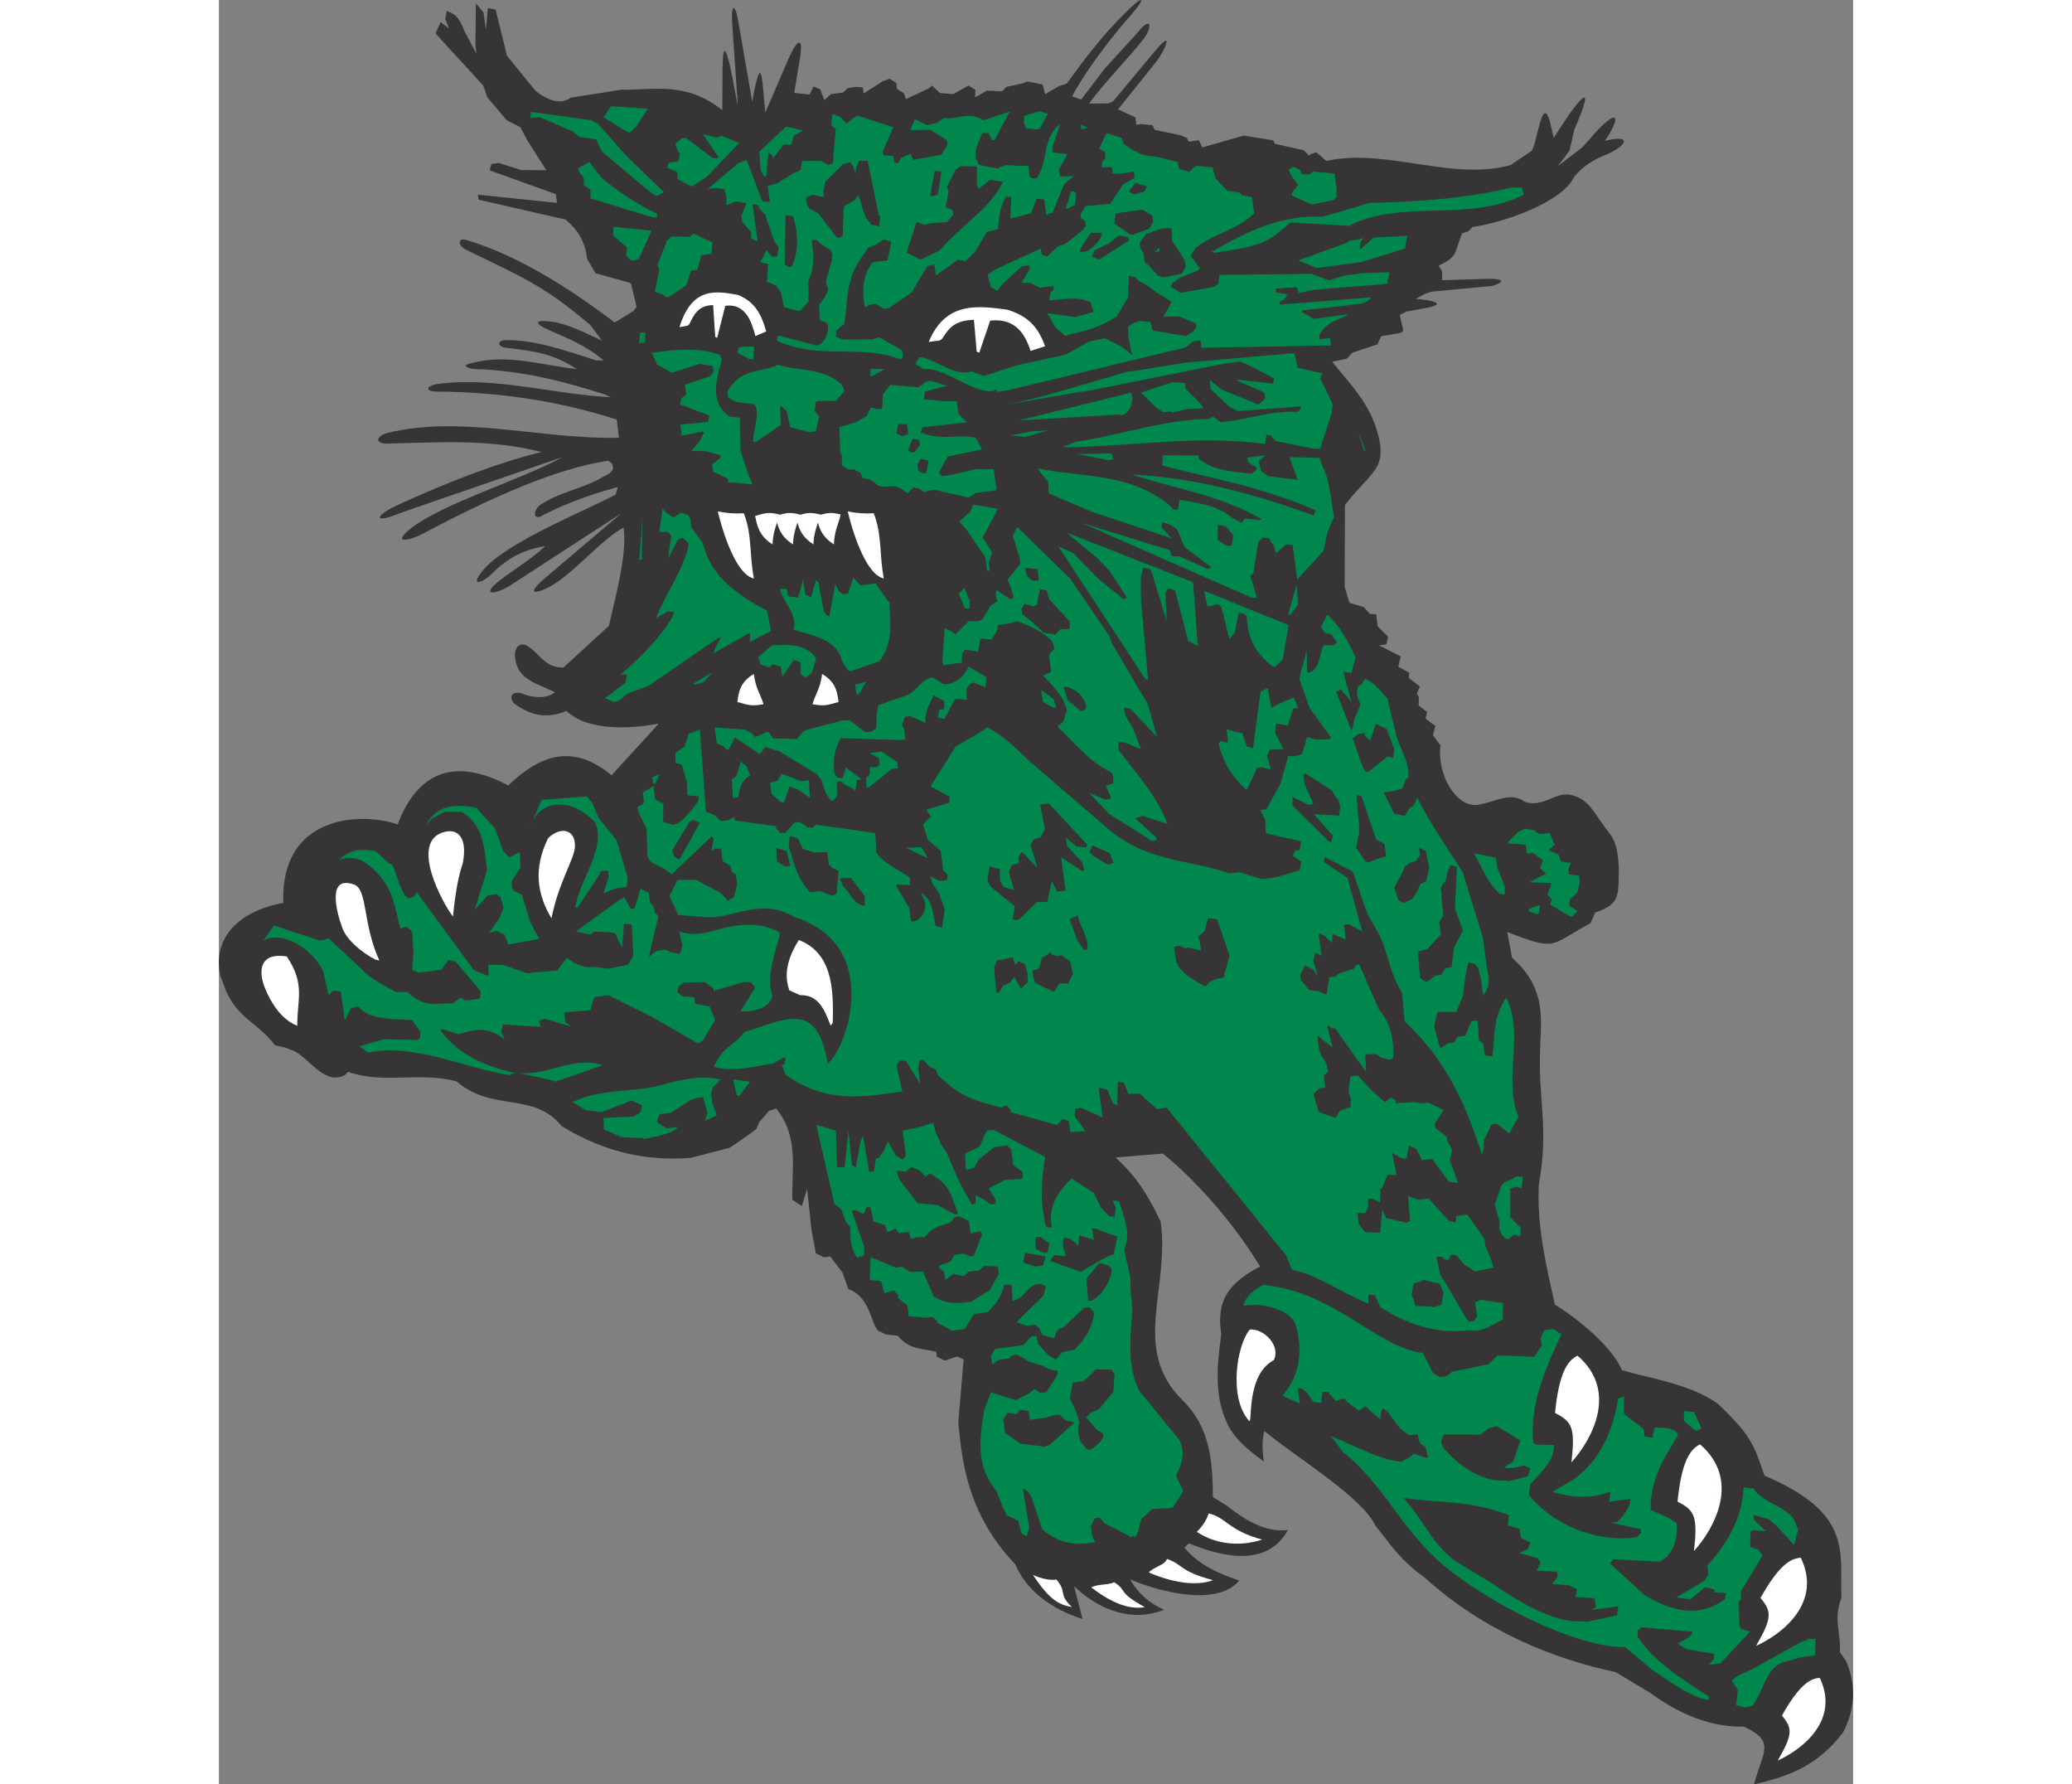 <?xml version="1.0" encoding="UTF-8"?>
<!DOCTYPE svg PUBLIC "-//W3C//DTD SVG 1.1//EN" "http://www.w3.org/Graphics/SVG/1.1/DTD/svg11.dtd">
<!-- Creator: CorelDRAW -->
<svg xmlns="http://www.w3.org/2000/svg" xml:space="preserve" width="7.848in" height="6.757in" version="1.1" style="shape-rendering:geometricPrecision; text-rendering:geometricPrecision; image-rendering:optimizeQuality; fill-rule:evenodd; clip-rule:evenodd"
viewBox="0 0 7847.73 8566.8"
 xmlns:xlink="http://www.w3.org/1999/xlink"
 xmlns:xodm="http://www.corel.com/coreldraw/odm/2003">
 <rect x="0" y="0" width="7847.73" height="8566.8" fill="#808080" stroke="none"/>
 <defs>
  <style type="text/css">
   <![CDATA[
    .fil0 {fill:#373435;fill-rule:nonzero}
    .fil1 {fill:#00874D;fill-rule:nonzero}
    .fil2 {fill:#FFFFFE;fill-rule:nonzero}
   ]]>
  </style>
 </defs>
 <g id="Layer_x0020_1">
  <g id="_2008788535648">
   <path class="fil0" d="M7324.64 8290.05c-144.97,1.4 -290.01,-45.21 -452.13,-163.17l-163.78 -98.52c-293.45,-62.89 -631.24,-193.45 -920.73,-456.46 -74.1,-50.85 -138.02,-121.2 -182.42,-181.39l-51.54 -65.62 -15.49 -27.8c-93.97,-138.04 -371.65,-305.27 -517.52,-426.52 -12.89,40.82 -10.3,85.5 -3.84,145.68 -86.04,-64.24 -118.88,-93.11 -160.64,-154.44 -79.68,-139.75 -64.96,-299.7 -43.1,-454.2 -17.05,-126.39 -2.37,-230.04 186.42,-327.19 -129.71,-214.71 -317.24,-422.13 -466.95,-542.19l-226.92 18.86c109.46,99.44 165.81,200.71 216.72,309.11 44.13,327.28 -143.48,612.47 105.3,856.72 136.54,134.07 143.6,303.03 145.49,464.94l66.26 40.16c101.82,82.33 198.98,130.06 294.37,117.2 -99.72,178.5 -309.29,133.09 -475.9,64.17l-21.71 21.07c72.61,87.33 175.21,127.93 263.53,157.65 -109.55,132.24 -404.93,47.44 -524.85,-6.4 37.35,66.28 92.01,115.25 163.99,146.92 -180.11,70.45 -341.28,-24.57 -432.45,-113.83l40.45 157.97c-205.26,-65.22 -290.41,-184.31 -322.83,-262.67 -115.24,-119.87 -203.15,-269.43 -244.2,-466.39 -14.78,-70.88 -22.8,-142.16 -29.41,-217.15l25.7 -300.18 -31.75 -13.86 -58.19 19.58 -38.75 -18.25 -3.26 -24.11c-61.95,-16.19 -127.99,-7.29 -185.48,-77.45l-55.16 -5.37 -38.75 -18.25 -14.78 -22.56 -19.79 -51.76c-17.89,-45.62 -43.77,-102.96 -107.61,-125.31l-28.99 -80.4 -58.34 -76.45 -30.4 4.1 -38.89 -19.3c-0.84,-6.29 -0.84,-6.29 -0.84,-6.29l-19.67 -106.22 -21.19 -196.72 -25.18 82.38 -45.69 -30.13c-3.1,-157.55 31.98,-301.03 -77.19,-437.86l-34.79 11.1 -47.1 54.38 -13.72 32.81 -49.5 36.56 -78.21 53.24 -186.62 48.65c-197.57,14.9 -401.65,-18.42 -620.35,-152.23 -136.9,-168.32 -328.89,-64.52 -506.17,-215.65 -188.86,-47.11 -343.73,15.4 -520.52,-45.08 -11.02,13.22 -11.02,13.22 -11.02,13.22 -94.98,55.5 -166.11,-68.32 -244.6,-112.17l-45.04 -17.41 -49.58 -11.46c-85.77,-112.58 -172.76,-122.65 -234.61,-259.73l-28.14 -74.12c-43.16,-213.05 133.65,-320.59 302.98,-349.31 -16.12,-416.67 364.45,-439.83 548.97,-377.14 94.32,-247.42 268,-326.1 530.87,-186.86 149.64,-143.82 308.32,-205.5 496.12,-48.75l226.94 -248.33c-132.13,25.8 -340.04,37.84 -443.65,-60.78 -85.85,36.12 -165.83,28.76 -253.86,-38.35 -25.2,-37 -1.49,-54.4 36.28,-47.58 45.11,21.83 121.6,31.48 162.78,-3.8 -77.86,-38.89 -172.31,-57.17 -189.59,-151.79 -13.54,-74.14 29.48,-89.3 59.9,-68.85 62.89,42.28 79.66,100.73 169.73,102.4l219.01 -200.59c30.55,-137.53 88.14,-341.18 70.48,-472.21 -109.97,59.05 -247.17,229.85 -359.07,286.38 -93.19,47.08 -87.15,15.03 -22.88,-39.47l371.97 -315.45 -539.78 350.29c-72.51,43.36 -141.7,45.47 -37.95,-32.78 73.33,-55.31 143.97,-97.01 211.63,-159.28 -95.76,14.4 -182.33,56.15 -254.59,130.39 -42.65,43.83 -113.62,71.82 -45.77,-12.97 106.78,-133.45 488.01,-284.56 638.17,-365.2l10.29 -35.54c-115.93,29.3 -249.57,78.34 -355.61,132.78 -52.59,35.81 -54.81,-23.22 -12.15,-50.64 88.5,-56.92 183.48,-71.86 273.32,-117.99l56.64 -31.12 15.42 -20.23 -3.25 -24.11 -20.23 -15.42c-241.71,34.58 -561.14,174.79 -889.35,350.02 -61.83,33.01 -152.97,52.28 -61.95,-22.29 146.59,-120.13 554.99,-244.5 728.98,-344.3l-772.91 266.05c-132.24,56.8 -135.03,17.23 -9.14,-40.02 220.2,-100.15 452.25,-193.79 683.84,-251.61 -246.6,-62.8 -488.19,-46.54 -735.87,-40.32 -70.63,1.78 -56.61,-38.19 -2.82,-51.28 357.38,-86.99 742.64,32.6 1110.5,23.31l-10.13 -87.02c-237.09,-76.34 -518.69,-131.98 -864.5,-134.71 -62.35,-0.49 -46.7,-29.24 2.92,-36.07 273.05,-37.6 552.84,48.91 833.75,63.34l-31.75 -13.86c-170.66,-54.9 -389.35,-115.7 -626.42,-121.72 -6.34,-0.16 -77.16,-14.47 -11.75,-28.09 169.85,-46.39 334.26,9.35 506.58,28.81 -118.19,-75.11 -190.62,-84.19 -340.83,-102.85 -42.27,-5.25 -44.11,-35.6 -1.35,-36.37 138.42,-2.51 285.05,49.01 433.61,97.02l36.35 0.43c-81.49,-70.06 -170.49,-105.68 -262.66,-145.89 -71.23,-31.09 -72.17,-51.95 13.12,-40.39 80.11,10.85 161.24,54.61 242.05,91.23l-58.48 -77.49c-207.2,-171.78 -275.18,-205.91 -597.72,-360.4 -35.47,-19.12 -39.6,-58.66 7.57,-44.52 230.25,69 476.26,217.46 709.45,395.24l89.73 -54.79 15.42 -20.23 -26.79 -111.65c-7,-4.4 -7,-4.4 -7,-4.4l-162.99 -45.26 -40.01 -67.18c-8.77,-64.99 -29.06,-128.43 -104.71,-190.81l-417.36 -95.28 -3.25 -24.11 379.95 39.49 -5.65 -41.93 -317.43 -114.09 7.57 -30.9 35.64 -4.81 106.99 33.6 121.9 1.7 -92.06 -144.48 -33.02 -62.79 -65.26 -32.83 -92.64 -109.18 -20.63 -58.05 -226.49 -246.96c-0.85,-6.29 -0.85,-6.29 -0.85,-6.29l22.99 -51.13 40.45 30.83 -18.03 -46.67 6.72 -37.19c70.14,21.49 71.06,75.8 94.39,114.28l48.5 90.58 -4.8 -35.64 2.07 -206.27 36.91 44.11 11.16 82.82 9.5 -103.74 37.19 6.73 54.5 222.12 138.09 169.22c53.68,41.86 118.23,69.44 167.59,31.84l242.48 -38.03c158.26,2.14 309.24,-41.69 486,97.77l0.9 -167.29c0.49,-91.63 3.19,-185.75 36.24,-43.28 17.27,74.46 31.52,172.22 37.33,186.4l-26.84 -389.31c-6.88,-99.78 14.09,-102.12 29.86,-8.05l66.06 381.33c47.69,-268.23 48.3,-86.69 62.77,52.26l111.11 -257.8c34.96,-81.13 75.29,-124.94 54.98,-1.57l-27.09 164.46 73.69 8.21 19.31 -38.89 31.75 13.86 19.79 51.76 32.39 -28.92c5.24,-0.71 5.24,-0.71 5.24,-0.71l53.46 -7.21 21.71 -21.07 41.93 -5.65 30.19 2.33 3.96 29.35 94.28 -60.74c6.29,-0.85 6.29,-0.85 6.29,-0.85l23.27 -9.54 32.6 20.15 3.96 29.36 32.6 20.15 10.24 28.5 108.4 -50.91 16.27 -13.93 34.15 31.68c7,4.4 7,4.4 7,4.4l61.44 4.52 72.42 -40.72 33.65 20.02 -1.48 36.48 56.49 -32.17 72.98 2.97 20.66 -20.93 76.72 -16.75 23.27 -9.54 74.53 14.49 11.6 46.47 67.32 -38.97 35.84 -11.23c100.26,-136.73 181.68,-244.66 303.28,-360.9 81.69,-78.08 59.96,-29.67 10.46,25.83 -108.73,121.93 -235.72,293.65 -287.02,396.06l43.29 14.95 113.36 -148.7 158.13 -172.88c62.08,-81.43 76.58,-30.42 23.42,37.14 -70.8,90 -185.22,204.7 -256.81,304l91.45 -0.74 23.26 -9.54 202.2 -242.27c99.6,-119.33 40.09,8.62 8.44,48.06l-186.42 232.37 83.18 38.08 4.81 35.64 23.06 -3.11 55.15 5.37 9.4 22.22 124.11 25.95 32.8 13.72c0.85,6.29 0.85,6.29 0.85,6.29 6.79,10.83 6.79,10.83 6.79,10.83l48.23 -6.5 16.33 34.09 198.36 -56.63 141.79 22.5 8.69 16.97 137.53 30.55 27.02 26.24c5.44,-7.14 5.44,-7.14 5.44,-7.14l28.64 -9.2 48.29 41.51c288.16,-63.4 606.86,99.62 886.32,19.24l99.71 -67.88c26.66,-34.98 52.57,-295.62 92.13,-120.56l13.32 58.94c99.67,-158.39 222.18,-323.6 98.79,-38.5l-22.78 100.2 -56.23 73.75 115.13 -88.1c32.04,-31.54 60.2,-70.02 88.97,-98.04 105.86,-103.11 79.66,-16.94 21.83,64.96 136.38,-34.06 105.94,24.93 2.71,67.59 -51.55,21.31 -102.42,47.78 -149.31,103.73 -60.27,128.56 -354,223.84 -488.22,241.94l-20.66 20.93 -29.69 9.34c-37.08,88.64 -17.45,112.08 -112.52,154.99l16.54 27.65 -0.64 42.78 219.04 -6.89c64.39,-2.03 98.5,11.93 20.54,34.35l-292.96 27.76c0,0 -28.51,10.24 -28.51,10.24l-44.77 24.18c54.01,2.85 169.75,22.02 48.55,43.84l-89.56 16.12 -34.08 16.34c13.86,102.75 50.09,76.42 -88.62,102.67 -5.44,7.14 -5.44,7.14 -5.44,7.14l-13.86 31.75 -121.49 40.93 -26.1 28.07 -70.57 14.86c90.92,111.57 175.92,196.84 216.01,332.73 54.3,184.01 -26.81,189.99 -154.25,354.82l-1.3 394.01 23.04 75.87 68.95 20.58 28.91 32.39 30.2 2.33 7.91 58.71 49.14 47.81 -7.77 37.34 -35.64 4.8 104.29 53.18 -11.45 49.58 53.02 29.14 -3.04 24.95 53.53 40.81 -13.86 31.75c0.84,6.29 0.84,6.29 0.84,6.29 7.85,10.68 7.85,10.68 7.85,10.68l-0.63 42.78 40.45 30.84 -7.44 31.96 47.44 35.23 -12.16 44.33c0,0 36.56,49.51 36.56,49.51 -19.17,141.79 79.91,304.35 183.41,283.72 82.78,-13.35 154.1,-64.74 222.25,-12.78 88.67,28.61 148.84,-51.45 221.56,-33.62 93.07,22.81 110.13,91.95 183.51,183 23.77,29.51 48.87,81.53 45.04,215.13 -2.41,84.2 -0.32,130.41 -112.62,166.23l-22.99 51.13c-197.91,107.03 -158.26,136.51 -399.9,42.18l23.12 123.89c150.86,133.04 143.38,263.85 135.99,411.4 -13.95,278.65 43.59,391.01 -7.23,678.03 -9.91,195.59 33.49,382.92 77.74,576.54 64.95,37.66 267.94,184.47 320.95,314.27 125.66,37.49 328.42,64.85 462.13,162.09 172.38,162.75 175.45,212.6 223.05,344.28 424.13,179.84 361.36,364.67 369.37,586.31 -40.74,101.55 -0.93,175.16 -7.58,260.38l30.61 44.96c44.62,109.25 47.51,217.73 -14.94,340.35 -133.17,175.92 -286.41,215.31 -428.05,250.13 42.38,-158.51 105.94,-204.76 -47.29,-276.75z"/>
   <path class="fil1" d="M7318.21 8194.86l-32.1 -8.48 8.21 -73.69 -29.42 -44.06 26.95 -21.78 57.35 -25.88 247.3 -136.88 29.69 -9.34c4.39,-7 4.39,-7 4.39,-7l36.49 1.49 -1.21 78.07 -64.99 8.77 -93.7 25.44c-80.75,34.37 -90.1,139.16 -141.79,206.97l-34.93 10.04 -12.24 -3.68z"/>
   <path class="fil1" d="M7155.86 8162.31c-86.06,-12.95 -174.09,-80.05 -273.65,-145.61l-129.45 -109.26c-192.02,6.04 -564.64,-156.78 -829.59,-358.12 -239.56,-182.04 -310.25,-405.96 -525.8,-579.01l-58.33 -76.45c121.98,49.72 233.07,113.73 338,124.13l44.77 -24.18 16.12 -14.99 63.85 22.35c4.39,-7 4.39,-7 4.39,-7l-11.6 -46.46 -27.36 -20.86 -11.95 -41.08 -35.64 4.8c-64.22,-32.96 -77.01,-80.34 -111.88,-117.26 -14.27,-10.88 -14.27,-10.88 -14.27,-10.88 -10.68,7.84 -10.68,7.84 -10.68,7.84l-5.88 43.48 -55.43 -46.96 -13.93 -16.27 -33.24 22.63 -54.72 -41.72 -13.93 -16.26 -17.82 2.4 -23.26 9.54 -35 -37.97c-0.71,-5.24 -0.71,-5.24 -0.71,-5.24l-30.2 -2.33 -5.37 55.15 -37.2 -6.72 -36.56 -49.51 -20.22 -15.41 -17.82 2.4 9.62 71.28 -84.08 -37.76c94.2,-108.76 95.06,-236.95 62.83,-341.47 -21.14,-69.72 -162.95,-109.67 -248.41,-90.03 -1.55,-34.96 56.24,-86.69 95.98,-100.99 348.16,37.14 536.04,297.25 764.23,327.32l49.21 95.83 32.6 20.15 30.4 -4.1 21.37 -15.69c5.58,-6.09 5.58,-6.09 5.58,-6.09l176.5 -36.61 43.42 -42.14 176 7.22 35.43 -53.88 -4.8 -35.64 18.25 -38.75 41.93 -5.66 39.74 25.59c-90.03,187.18 -152.06,352.44 -135.88,519.96 14.13,9.84 14.13,9.84 14.13,9.84l84.51 1.41c4.17,78.42 -61.6,128.91 -113.09,190.29l-6.08 49.91c137.94,168.18 363.81,228.44 518.23,202.28l20.66 -20.93 -2.4 -17.82 -142.78 -29.84 29.35 -3.96c32.53,-27.86 67.96,-81.74 64,-111.09l-101.68 13.71 6.22 -48.87c-92.28,35.93 -183.79,30.12 -278.4,1.26l94.98 -55.51c144.68,-98.48 200.42,-262.9 220.29,-392.59l28.5 -10.24 -0.36 84.37 94.12 72.69 4.81 35.64 37.19 6.73 11.46 -49.58 66.55 2.77 32.8 13.72 13.94 16.26 -73.83 125.23c-37.56,77.64 -62.74,160.02 -58.72,237.39l84.08 37.76 39.59 24.55c8.06,59.75 -9.62,158.19 -83.74,186.32l-220.4 -11.9 -15.42 20.22 166.79 152.55c131.32,79.42 255.42,105.37 372.11,28.8 11.73,-7.98 11.73,-7.98 11.73,-7.98l7.57 -30.91 -55.01 -4.32c-1.7,-12.57 -1.7,-12.57 -1.7,-12.57l-44.34 -12.17 -70.02 58.54c-6.29,0.85 -6.29,0.85 -6.29,0.85l-62.15 -9.77 134.51 -78.97 20.15 -32.6 -5.66 -41.93c116.62,-124.58 171.07,-258.94 173.63,-374.55l48.73 5.17c46.95,79.05 193.47,89.18 206.33,184.57 7.84,10.68 7.84,10.68 7.84,10.68l-19.74 75.24 -84.85 -91.02 -35.2 -31.54 -75.38 -20.79 3.25 24.11 56.28 53.25 -67.74 -3.67c-5.44,7.14 -5.44,7.14 -5.44,7.14l-1.92 72.83 38.05 13.01 21.92 28 -103.97 170.91 -0.63 42.78 -10.83 6.8 3.73 114.77 7.64 17.11 44.34 12.16 -142.72 152.66c-6.29,0.85 -6.29,0.85 -6.29,0.85l-47.17 6.36c-5.58,6.08 -5.58,6.08 -5.58,6.08l21 -26.31c5.44,-7.14 5.44,-7.14 5.44,-7.14l1.99 -24.81 -135.49 -23.36 -39.74 -25.59 55.59 -30.97 15.42 -20.23c-0.84,-6.29 -0.84,-6.29 -0.84,-6.29l-245.16 -21.37c-4.39,7 -4.39,7 -4.39,7 -11.87,6.94 -11.87,6.94 -11.87,6.94l-1.14 31.11c69.43,111.24 208.59,201.34 340.75,287.05l2.4 17.82z"/>
   <path class="fil0" d="M6554.04 7783.45c-130.82,11.24 -287.81,-76.46 -441.95,-182.68l-170.91 -103.96c-112.91,-77.22 -162.82,-211.9 -253.55,-305.22 173.17,25.74 327.97,10.2 507.51,83.12l-5.17 48.73 56.71 16.9 5.65 41.93 45.89 23.7 -13.86 31.75 -40.23 18.23 87.62 24.47 15.69 21.36 -19.3 38.89 97.79 4.96 3.26 24.11 -26.3 34.5 79.97 7.36 38.75 18.25 -6.73 37.2 91.51 5.81 5.65 41.92 -22.55 14.78 -24.11 3.25 119.49 -16.11 35.64 -4.81 -6.93 43.63c-5.23,0.71 -5.23,0.71 -5.23,0.71l-141.01 30.75 -13.29 -3.55z"/>
   <path class="fil1" d="M4382.16 7380.44l-91.92 -48.44 -38.89 -19.31 -21.78 -26.95 -23.06 3.11 -19.31 38.89 6.36 47.17 15.63 28.84c-88.39,17.26 -173.61,10.61 -256.05,-62.6l-50.27 -151.18 -16.54 -27.65 -20.23 -15.42c-5.24,0.7 -5.24,0.7 -5.24,0.7l30.97 190.08 -13.01 38.04 -25.47 -14.71 -14.35 -58.9 -58.26 -28.43c-0.85,-6.29 -0.85,-6.29 -0.85,-6.29l-16.34 -34.08 -29.33 -75.02c-100.33,-118.82 -82.36,-254.65 -58.11,-391.34l31.47 -83.22 24.76 9.47 94.61 28.86 62.93 -31.96 26.95 -21.78 27.22 19.81 29.35 -3.96 54.67 -85.28 -2.4 -17.82 -37.33 -7.77 -38.76 -18.25 -56.71 -16.9 -59.11 -34.72 -23.06 3.11 -16.12 14.98c-6.29,0.85 -6.29,0.85 -6.29,0.85l-41.93 5.65 -33.24 22.63 -5.65 -41.93 20.15 -32.6 136.27 -18.38 37.12 -41.3 24.12 -3.26 10.75 40.18 42.85 48.66c7.14,5.44 7.14,5.44 7.14,5.44l32.6 20.15 31.54 -35.2 59.04 -13.3c54.09,-49.98 82.53,-108.25 93.14,-164.11 -2.4,-17.82 -2.4,-17.82 -2.4,-17.82l-21.07 -21.71 -24.11 3.25 -96.46 91.99 -23.26 9.54 -15.42 20.23 -8.41 24.62 -56.57 -15.86 -16.34 -34.08 -20.23 -15.42 -41.92 5.65 -45.18 -18.45 128.14 -126.15 12.17 -44.33c-5.95,-4.54 -5.95,-4.54 -5.95,-4.54 -46.03,-24.74 -76.86,15.7 -113.98,57l-39.19 18.09 -5.22 -78.28 -36.48 -1.48c-10.62,55.86 -35.87,90.22 -78.23,132.22l-66.04 8.91 -44.7 72.2 -59.75 8.06 -71.36 -38.41c-0.85,-6.29 -0.85,-6.29 -0.85,-6.29l-21.07 -21.71 -29.35 3.96 -86.26 -6.51 -7.21 -53.46 -46.39 -35.37c3.55,-13.29 3.55,-13.29 3.55,-13.29l-21.07 -21.71 -46.33 12.65 -13.5 -52.61c-6.08,-5.58 -6.08,-5.58 -6.08,-5.58l-49.78 -5.03 3.4 -109.32 121.97 49.72 29.36 -3.96 39.74 25.59 60.46 -2.82 52.6 120.99c66.11,39.11 119.57,31.9 178.28,23.99l62.08 -38.26 27.65 -16.54 43.85 -78.49 -4.81 -35.64 -66.54 -2.77 -21.71 21.07c-5.24,0.7 -5.24,0.7 -5.24,0.7l-48.22 6.5 -21.71 21.07 -49.58 -11.45 -38.82 28.72 -4.8 -35.64 -27.02 -26.24c4.39,-7 4.39,-7 4.39,-7l51.91 -18.73 20.15 -32.6 41.93 -5.65 31.75 13.86 17.82 -2.4 40.6 -102.6 -7.64 -17.11 -47.37 12.79 -8.06 -59.75 -45.89 -23.7 -23.06 3.11 -21 26.32 -63.29 21.34 -28.84 15.63 -31.69 34.16 -36.35 -0.43 -28.64 9.2 -11.1 -34.79 -47.17 6.36 -14.64 -21.51 -40.38 17.19 -11.1 -34.79 -56.71 -16.9 -3.11 -23.06 -11.74 -47.51 -17.82 2.4 -13.72 32.8 -38.89 -19.3 -17.82 2.4 39.03 115.35 20.64 58.05 -0.63 42.78 -34.93 10.05c-31.32,-50.2 -31.39,-98.23 -31.46,-146.24l-21.92 -28 -20.49 -57 -33.46 -26.45 -87.65 -380.95 94.61 28.86 5.5 175.36 36.35 0.44 18.75 -177.56 16.19 167.52c6.99,4.4 6.99,4.4 6.99,4.4 12.39,4.73 12.39,4.73 12.39,4.73l20.37 -118.01 13.86 -31.76 29.61 172.12 23.06 -3.11 9.77 -62.16c12.57,-1.7 12.57,-1.7 12.57,-1.7l25.26 -34.35 18.59 -44.13 38.96 67.32c7,4.39 7,4.39 7,4.39l25.46 14.71 15.42 -20.22c-0.71,-5.24 -0.71,-5.24 -0.71,-5.24l-15.26 -113.21c6.29,-0.84 6.29,-0.84 6.29,-0.84l76.72 -16.75 63.44 -20.3 12.64 46.33 25.89 57.34 29.42 44.07 45.67 109.11 25.03 51.06 47.66 84.29 17.82 -2.4 0.78 -41.73 44.84 23.84 27.36 20.85 24.11 -3.25 -3.26 -24.11 -31.32 -50.21 78.85 -40.51 78.28 -5.22c5.58,-6.09 5.58,-6.09 5.58,-6.09l1.99 -24.82 -46.54 -36.41 -10.46 -77.57 -20.22 -15.42 -30.4 4.1 -29.35 3.96 -76.31 59.38 -19.31 38.9 -41.08 11.94 -4.17 -78.42 68.03 -33.72c5.44,-7.14 5.44,-7.14 5.44,-7.14l17.55 -43.99 14.57 -26.51 30.4 -4.1 247 129.99c0.84,6.29 0.84,6.29 0.84,6.29 -16.48,99.35 -22.29,190.85 -5.03,279.25l4.8 35.64 8.69 16.97 24.82 1.99c-16.61,-75.68 8.57,-158.05 95.2,-235.91l106.55 69.95 32.67 68.17 36.06 37.83c0.7,5.24 0.7,5.24 0.7,5.24l30.2 2.34 5.88 -43.49 -16.34 -34.08 30.2 2.34 10.24 28.5c21.14,69.73 47.02,127.08 15.76,203.87l30.75 141 -0.63 42.78 9.17 107.63c-8.84,116.46 -23.07,232.58 16.11,348.98l18.23 40.23 187.73 228.71c32.02,55.44 21.41,111.31 -12.46,176.71l34.57 74.32 -50.14 79.34 -101.48 7.28 -43.41 42.15c-5.25,0.7 -5.25,0.7 -5.25,0.7l-16.05 63 -13.86 31.75 -7.85 -10.68 -10.68 7.85z"/>
   <path class="fil0" d="M6178.95 7107.2c-89.1,12.01 -206.34,-50.09 -292.18,-148.45 -7.84,-10.68 -7.84,-10.68 -7.84,-10.68l-10.25 -28.51 13.72 -32.8 176.21 0.78 37.63 -29.62 41.22 -10.89 112.85 69.1 -35.35 101.89 -27.8 15.49 -16.13 14.99 47.88 -1.12 47.51 -11.74 31.75 13.86 -13.01 38.04 -93.84 24.39 -12.38 -4.73z"/>
   <path class="fil1" d="M7084.38 6864.5l-48.43 -42.57c-0.71,-5.24 -0.71,-5.24 -0.71,-5.24l0.64 -42.78 48.73 5.17 35.41 80.61 -23.4 8.5 -12.24 -3.69z"/>
   <path class="fil0" d="M4173.94 6960.24c-47.58,-36.27 -53.95,-83.44 -42.48,-133.02l-10.05 -34.93c-0.84,-6.29 -0.84,-6.29 -0.84,-6.29l-34.57 -74.32 14.5 -74.53c5.24,-0.71 5.24,-0.71 5.24,-0.71l48.22 -6.5 58.63 -55.94 72.83 1.92 15.83 22.41 -6.65 85.21 -67.97 81.74 -40.23 18.23 -21.71 21.07 36.76 43.07 13.93 16.26 32.6 20.15c-0.44,36.35 -34.52,52.69 -56.23,73.76l-17.82 2.4z"/>
   <path class="fil0" d="M3947.46 6942.76l-97.6 -11.39 -74.1 -50.84 -8.76 -64.99 20.15 -32.6 43.49 5.88 15.42 -20.23 42.43 6.02 5.66 41.93c6.29,-0.84 6.29,-0.84 6.29,-0.84l71.28 -9.62 34.79 -11.1 29.36 -3.96 28.21 27.15 44.33 12.17 -119.01 106.77 -28.65 9.2 -13.28 -3.55z"/>
   <path class="fil1" d="M6009.15 6386.18c-131.03,17.67 -280.09,-11.33 -432.34,-111.4l-25.88 -57.35 -31.11 -1.14 0.27 41.59c-128.27,-48.88 -249.6,-141.38 -367.62,-161.75l-27.43 -68.88 -573.79 -709.23 -47.17 6.35 -82.59 -74.25 -54.17 1.97 -18.03 -46.67c-0.71,-5.24 -0.71,-5.24 -0.71,-5.24l-32.09 -8.48 -2.56 115.62 -19.38 -9.12 -26.72 -63.64c-5.95,-4.54 -5.95,-4.54 -5.95,-4.54l-37.33 -7.77 19.22 142.56 -103.31 -45.84 -24.11 3.26c-4.54,5.95 -4.54,5.95 -4.54,5.95l-2.19 31.24 52.25 70.87 -73.04 4.51 -7.21 -53.46 -31.05 -8.62c-5.44,7.14 -5.44,7.14 -5.44,7.14l-20.66 20.93 -220.62 -60.98c-1.55,-11.53 -1.55,-11.53 -1.55,-11.53l-21.07 -21.71 -22.21 9.39c-6.29,0.85 -6.29,0.85 -6.29,0.85 -87.61,-24.47 -162.14,-38.97 -250.88,-111.33l-48.43 -42.56 -10.24 -28.51 -31.75 -13.86 -28.92 -32.4 -17.82 2.4 -5.88 43.48 9.61 71.28 -69.57 -112.29 -30.06 -1.28 -14.71 25.46 28.35 123.19c-184.49,24.88 -361,61.49 -561.67,-81.15l-17.9 -45.62c11.53,-1.55 11.53,-1.55 11.53,-1.55l7.43 -31.96c-5.94,-4.53 -5.94,-4.53 -5.94,-4.53l-56.64 31.12c-95.4,12.87 -182.09,42.69 -281.95,14.54 41.31,-97.36 95.62,-98.28 146.26,-165.95 217.29,-71.38 348.85,-144.17 399.87,149.41 89.16,-61.85 268.79,-567.87 -159.47,-701.6 -157.83,-93.99 -278.4,1.25 -410.79,0.96l-146.66 -11.18 -43.11 -90.24 38.6 -77.78 90.66 -0.49 117.39 63.15 34.86 36.93 22.56 -14.78c5.24,-0.71 5.24,-0.71 5.24,-0.71l16.05 -62.99 -6.36 -47.17 -20.23 -15.42 -3.25 -24.1 -39.59 -24.55 -8.06 -59.75 -30.06 -1.28 -16.27 13.93 10.61 -55.87c-0.84,-6.29 -0.84,-6.29 -0.84,-6.29 -7.85,-10.68 -7.85,-10.68 -7.85,-10.68l-193.06 182.93 -33.31 -25.39 -65.41 -33.87 -15.69 -21.37c-0.85,-6.29 -0.85,-6.29 -0.85,-6.29l-5.09 -132.73 -33.72 -68.03 -11.1 -34.8 28.84 -15.63c3.55,-13.28 3.55,-13.28 3.55,-13.28l-5.51 -40.88 51.25 -31.46c0.85,6.29 0.85,6.29 0.85,6.29l7.91 58.7 38.89 19.31 -1.27 85.56c7,4.39 7,4.39 7,4.39l44.34 12.17c40.17,-10.76 81.89,-65.48 117.12,-112.92l3.18 -23.91 -24.96 -3.04 -30.2 -2.33 -1.62 -59.55 -24.6 -87.41 -31.04 -8.62 -0.07 -48.02 43.92 -30.47 21.43 -62.66c6.29,-0.85 6.29,-0.85 6.29,-0.85l45.48 -18.94 29.8 395.16 44.13 18.59 28.21 27.15 35.64 -4.8 27.65 -16.54 2.4 17.82 197.99 27.74c1.7,12.57 1.7,12.57 1.7,12.57l20.93 20.66 24.11 -3.25c4.54,-5.95 4.54,-5.95 4.54,-5.95l37.12 -41.29 24.11 -3.26 32.46 19.11c0.84,6.29 0.84,6.29 0.84,6.29l30.2 2.33 16.13 -14.98 284.05 40.68c0.84,6.29 0.84,6.29 0.84,6.29l5.73 89.95c43.56,53.9 101.12,77.08 160.94,117.05l-0.43 36.35 -61.31 -3.47c-5.58,6.08 -5.58,6.08 -5.58,6.08l63.49 106.71 8.06 59.75c6.09,5.58 6.09,5.58 6.09,5.58 48.92,-1.26 70.21,-64.97 61.02,-93.61l-18.94 -45.48c59.82,39.97 56.34,101.27 70.69,160.17l30.9 7.58 12.95 -86.06 -29.13 -81.46 -30.47 -43.92 -11.09 -34.79 45.89 23.7 35.64 -4.81 3.04 -24.96 -14.99 -16.12c-5.94,-4.54 -5.94,-4.54 -5.94,-4.54l-12.87 -95.39 -61.52 -52.54 -22.9 -74.83 37.83 -36.05 -22.63 -33.24 28.65 -9.2 82.16 -23.89 1.28 -30.06 -90.87 -48.58 119.38 -191.14 134.51 -78.97 16.27 -13.93c104.15,52.13 155.49,124.19 244.23,196.53l322.43 277.78c199.05,178.08 402.21,157.1 599.57,227.61l47.17 -6.36 106.99 33.6 66.04 -8.91 116.05 -33.79 7.07 -42.57 -39.74 -25.59 8.28 -25.67 24.11 -3.25 6.02 -42.44 -168.43 -38.12 -3.53 -65.7 -24.32 -45.82 30.4 -4.1 67.69 -123.33 36.64 -131.95 31.11 1.14 34.93 -10.05 25.18 -82.38 43.28 12.3 66.89 -2.61c4.39,-7 4.39,-7 4.39,-7l-103.73 -143.97 -48.58 -138.6 35.93 -137.19 0.99 102.33c7.14,5.44 7.14,5.44 7.14,5.44 58.9,-14.34 49.29,-85.63 72.98,-131.51l48.02 -0.07 16.26 -13.93 -28.72 -38.82 -31.95 -7.43 -15.63 -28.84 28.43 -58.27c61.52,52.54 102.04,131.39 136.61,205.71l-19.74 75.24 -37.2 -6.72 2.4 17.82 35.35 127.58 -36.76 -43.07c-6.08,-5.58 -6.08,-5.58 -6.08,-5.58 -7.85,-10.68 -7.85,-10.68 -7.85,-10.68l-23.26 9.54 74.64 189.52 15.01 -62.86 27.58 -64.55 -17.9 -45.62 5.88 -43.48 17.11 -7.64 14.57 -26.51c51.47,17.61 75.65,62.37 109.81,94.05l42.7 182.09 17.89 45.62c19.08,46.52 44.11,97.58 39.79,152.6 -11.87,6.94 -11.87,6.94 -11.87,6.94l-18.46 45.18 -34.79 11.1 -53.46 7.21 50.06 102.12 50.62 11.31 24.55 -39.59 16.97 -8.69 19.3 -38.89c58.75,119.09 140.56,235.06 217.98,358.03l96.71 313.56 16.11 119.51 4.81 35.64c10.75,40.18 15.56,75.81 -19.67,123.25l-11.16 -82.81 -13.5 -52.61c-7.14,-5.44 -7.14,-5.44 -7.14,-5.44 -6.79,-10.83 -6.79,-10.83 -6.79,-10.83l-32.1 -8.48 -18.04 87.82 -8.21 73.68 -32.31 76.94 -90.8 -0.57 -15.21 69.3 26.15 98.94c6.09,5.58 6.09,5.58 6.09,5.58l34.29 -22.77 29.35 -3.96 14.57 -26.51 35.64 -4.81c5.44,-7.14 5.44,-7.14 5.44,-7.14l27.73 -63.51 29.35 -3.96 6.43 95.19 20.23 15.42 7.21 53.46c7.14,5.44 7.14,5.44 7.14,5.44l30.2 2.34c12.1,-92.35 0.08,-181.45 65.64,-281.01 89.72,174.67 -15.58,383.13 59.08,572.65l-43.85 78.49 -60.67 -46.25 -24.11 3.25 -37.56 77.64 -0.63 42.78 -8.42 24.62c-72.32,-219.72 -156.31,-438.93 -371.19,-639.42l-12.08 -137.12c-68.73,-106.01 -65.32,-215.33 -134.05,-321.34l-32.17 -56.5 -69.92 -201.89c-6.09,-5.58 -6.09,-5.58 -6.09,-5.58l-130.66 -66.7 -1.99 24.81 112.64 75.53 70.84 256.21 -65.4 -33.88 -23.07 3.11 8.91 66.04 -6.29 0.84c13.09,9.98 13.09,9.98 13.09,9.98l-25.47 -14.71 -45.18 -18.46 -0.64 42.78 -34.15 -31.68c-7.14,-5.44 -7.14,-5.44 -7.14,-5.44l-19.38 -9.13c-4.39,7 -4.39,7 -4.39,7l13.57 100.63 -26.51 -14.57c-5.44,7.14 -5.44,7.14 -5.44,7.14l-7.57 30.9 21.99 76.02 -22.62 -33.23 -38.89 -19.31 -23.7 45.89 3.11 23.06 35.85 44.26c7.14,5.44 7.14,5.44 7.14,5.44l43.48 5.88 31.75 13.86c6.29,-0.85 6.29,-0.85 6.29,-0.85l12.6 -80.68 30.4 -4.1 16.27 -13.93 69.58 -22.19 15.42 -20.22c11.53,-1.56 11.53,-1.56 11.53,-1.56l95.53 217.66c50.7,59.34 65.89,124.53 68.36,190.37l-0.63 42.78c-5.24,0.71 -5.24,0.71 -5.24,0.71 -11.87,6.94 -11.87,6.94 -11.87,6.94l-43.28 -12.3 -20.23 -15.42 -48.93 1.26c-4.53,5.95 -4.53,5.95 -4.53,5.95l4.17 78.41 -148.84 -209.4c-12.57,1.7 -12.57,1.7 -12.57,1.7l-20.23 -15.42c-4.53,5.95 -4.53,5.95 -4.53,5.95l25.24 100.12 -53.67 -41.86 -14.99 -16.13c-5.24,0.71 -5.24,0.71 -5.24,0.71l8.91 66.04 9.2 28.64 22.62 33.24 12.66 46.33 -22.41 15.83 7.91 58.7 -29.36 3.96c-5.44,7.14 -5.44,7.14 -5.44,7.14l-21.71 21.07 23.89 82.17c5.94,4.53 5.94,4.53 5.94,4.53l70.85 26.74c6.29,-0.85 6.29,-0.85 6.29,-0.85l19.11 -32.46 51.91 -18.73 1.34 -37.54 -11.1 -34.79 8.21 -73.69 35.64 -4.81 71.06 75.81 41.15 36.08 20.36 16.46 26.8 -22.83 26.66 15.61 -4.73 12.38 89.95 -5.72 43.48 5.88 24.11 -3.26 70.65 33.17c0.71,5.24 0.71,5.24 0.71,5.24l-24.55 39.6 -15.42 20.23 3.26 24.11 53.53 40.81 2.4 17.82 24.33 45.82 -11.46 49.58 39.38 109.96 -43.63 -6.92 -80.97 -109.69 -48.22 6.5 -25.03 -51.05c-6.09,-5.58 -6.09,-5.58 -6.09,-5.58l-32.8 -13.72 -9.77 62.15c-11.53,1.56 -11.53,1.56 -11.53,1.56l-25.67 -8.28c-6.08,-5.58 -6.08,-5.58 -6.08,-5.58l-26.51 -14.57 20.71 106.07 -42.78 -0.63 -27.58 64.55c-6.29,0.84 -6.29,0.84 -6.29,0.84l-2.77 66.55 -38.75 -18.25 -17.82 2.4 -0.78 41.73 -14.57 26.51 -36.49 -1.49 7.21 53.46 29.76 38.68 72.98 2.96 9.55 -111.22 16.34 34.08c0.85,6.29 0.85,6.29 0.85,6.29l100.19 22.77 16.98 -8.68 -10.73 -119.16 51.47 17.61 47.17 -6.36 92.84 102.75c5.94,4.53 5.94,4.53 5.94,4.53l32.1 8.48 1.14 -31.11 54.51 -7.35 81.81 115.97 4.8 35.64 26.73 63.64 11.8 40.03 -88.26 18.3 -53.87 -35.43 -35.71 -43.21 -24.95 -3.04 -14.57 26.51c-18.67,-3.88 -18.67,-3.88 -18.67,-3.88 -7.85,-10.68 -7.85,-10.68 -7.85,-10.68l-30.19 -2.33 18.3 88.25 22.62 33.24 101.4 174.17 14.99 16.13 23.06 -3.11 15.42 -20.22 -3.96 -29.35 -5.65 -41.93c12.58,-1.7 12.58,-1.7 12.58,-1.7 10.68,-7.85 10.68,-7.85 10.68,-7.85l111.02 15.99 -1.21 78.07c-44.77,24.18 -89.74,54.8 -137.76,54.86l-18.52 -2.84z"/>
   <path class="fil0" d="M5817.67 6272.18c0,0 0,0 0,0l-72.83 -1.92 -10.89 -41.22c-7,-4.39 -7,-4.39 -7,-4.39l9.77 -62.16 41.08 -11.94c4.53,-5.95 4.53,-5.95 4.53,-5.95l81.53 18.89c0.84,6.29 0.84,6.29 0.84,6.29l16.34 34.09 -9.9 61.1 -40.03 11.8 -13.43 -4.6z"/>
   <path class="fil0" d="M4174.77 6246.11l-9.18 -107.63 63.42 -75.79 43.43 13.35 14.98 16.13c0.07,48.02 -43.77,126.51 -94.84,151.54l-17.82 2.4z"/>
   <path class="fil1" d="M6179.25 5945.93c-26.31,-21 -36.56,-49.51 -29.13,-81.46l-10.05 -34.93 -12.65 -46.33 26.03 -76.08c6.72,-37.2 43.07,-36.76 65.62,-51.54 10.68,-7.84 10.68,-7.84 10.68,-7.84l31.25 2.19 -5.37 55.15 -24.62 -8.42 -29.69 9.34 0.7 139.73 49.14 47.81 -0.63 42.78 -31.04 -8.62 -26.95 21.78 -13.28 -3.55z"/>
   <path class="fil0" d="M4124.3 6101.35l-133.51 -48.17 20.86 -27.36 48.73 5.17c5.58,-6.09 5.58,-6.09 5.58,-6.09l-11.1 -34.79c-0.85,-6.29 -0.85,-6.29 -0.85,-6.29l0.63 -42.78 37.34 7.77 34.16 31.69 6.08 -49.92 69.09 21.64 -2.4 -17.82 -4.8 -35.64c12.57,-1.7 12.57,-1.7 12.57,-1.7l44 17.55 63.85 22.34 -18.19 86.77c-12.57,1.7 -12.57,1.7 -12.57,1.7l-34.09 16.34 -111.95 64.19 -13.43 -4.59z"/>
   <path class="fil0" d="M3909.54 6075.88l-44.34 -12.16c-1.55,-11.53 -1.55,-11.53 -1.55,-11.53l7.77 -37.33 98.3 16.63 -12.17 44.34 -35.64 4.8 -12.38 -4.73z"/>
   <path class="fil0" d="M3948.65 6009.77l-25.47 -14.71c-0.7,-5.25 -0.7,-5.25 -0.7,-5.25l-1.26 -48.92 24.11 -3.25 40.45 30.83c0.85,6.29 0.85,6.29 0.85,6.29l-6.73 37.19 -17.82 2.4 -13.43 -4.59z"/>
   <path class="fil0" d="M3524.67 5825.73l-71.5 -39.45 -98.5 -10.2 -88.1 -115.13 -11.94 -41.09 43.48 5.88 26.95 -21.78 38.04 13.01 14.99 16.13 13.93 16.26 22.56 -14.78c64.35,34.02 86.98,67.25 105.92,112.73l28.99 80.41 -12.57 1.7 -12.24 -3.69z"/>
   <path class="fil1" d="M2029.66 5463.79l-97.79 -4.96 -82.89 -36.85 -1.97 -54.17 144.12 -7.69 28.84 -15.63c4.4,-7 4.4,-7 4.4,-7l8.62 -31.04 -52.18 -22.85 -142.99 55.57 -73.69 -8.21 -66.25 -40.16c136.2,-66.4 284.41,-43.69 424.57,-80.74 98.94,-26.15 187.53,-49.83 286.68,-26.91l-20.66 20.93c-5.44,7.14 -5.44,7.14 -5.44,7.14 -10.83,6.79 -10.83,6.79 -10.83,6.79l-8.48 32.1 6.36 47.17 20.63 58.06 -57.34 25.88 13.01 -38.05 -22 -76.02 -30.4 4.1 -28.5 10.25 -95.32 60.88c-5.24,0.7 -5.24,0.7 -5.24,0.7l-48.22 6.5c-4.4,7 -4.4,7 -4.4,7l-8.62 31.05 46.73 29.98 53.47 -7.21c-20.15,32.6 -102.97,43.77 -155.58,57.27l-18.67 -3.88z"/>
   <polygon class="fil1" points="2486.33,5257.05 2469.73,5181.38 2550.41,5193.98 2498.72,5261.78 "/>
   <path class="fil0" d="M5788.37 4709.33l-20.23 -15.42 -10.53 -125.58 46.32 -12.66 64.28 -69.5 -7.91 -58.71 14.57 -26.51c5.24,-0.71 5.24,-0.71 5.24,-0.71l-12.09 -137.12 14.57 -26.51c6.29,-0.84 6.29,-0.84 6.29,-0.84l11.46 -49.58 13.72 -32.8 31.04 8.62 -9.21 200.83 38.53 103.66 -43.14 83.73 -11.95 93.4 -29.35 3.96 -20.15 32.6 -29.35 3.96 -38.68 29.76 -13.43 -4.59z"/>
   <path class="fil1" d="M1605.04 5188.04l-168.3 -37.08c141.08,17.26 260.8,-84.27 407.03,-36.74l-226.35 78.55 -12.38 -4.73z"/>
   <path class="fil0" d="M4727.15 4730.76c-45.88,-23.7 -112,-62.81 -130.74,-114.72l-9.61 -71.28 29.35 -3.96 26.51 14.57c5.44,-7.14 5.44,-7.14 5.44,-7.14l68.24 15.35 -5.65 -41.93 -9.54 -23.27 32.53 -27.86 16.05 -63 43.48 5.88 8.49 23.41 51.18 149.99 -28.22 107.34 -29.35 3.96 -40.38 17.18 -15.41 20.23 -12.39 -4.73z"/>
   <path class="fil1" d="M1395.52 5161.86c-222.61,-36.16 -462.81,-155.32 -679.49,-107.96l-40.45 -30.84 116.05 -33.79 157.34 3.33c6.29,-0.85 6.29,-0.85 6.29,-0.85 10.68,-7.84 10.68,-7.84 10.68,-7.84l2.33 -30.2 -36.56 -49.5c-0.84,-6.29 -0.84,-6.29 -0.84,-6.29l-122.61 -6.95c-49.57,-11.46 -91.51,-5.81 -140.44,-60.04l-34.79 11.1 -24.03 51.26c-5.25,0.71 -5.25,0.71 -5.25,0.71l-17.67 -131.03c-6.99,-4.39 -6.99,-4.39 -6.99,-4.39l-30.2 -2.33 -21.71 21.07 -27.64 -117.95c-50.06,-102.12 -196.21,-196.61 -286.09,-142.87l50.98 -73.04 221.12 72.65 17.82 -2.4 23.4 -8.5 158.61 147.25c36.9,44.12 114.54,81.68 166.52,110.96l54.31 -0.92c77,80.34 152.17,52.05 219.77,54.68l32.53 -27.86 25.47 14.71 66.03 -8.91c4.4,-7 4.4,-7 4.4,-7l2.33 -30.19 -115.46 -135.99c-6.09,-5.58 -6.09,-5.58 -6.09,-5.58l-31.95 -7.44 -35.37 46.4 -107.96 14.56 -31.75 -13.86 6.65 -85.21 -5.73 -89.95 -8.69 -16.97 -20.22 -15.42 -28.51 10.24c-26.29,-99.98 -32.72,-195.18 -129.24,-285.68 -62.22,-57.78 -112.14,-63.86 -163.9,-44.07 42.57,-48.43 107.55,-57.19 175.79,-41.85l56.28 53.25 25.47 14.71 29.84 86.7 25.74 56.3 20.22 15.42 23.41 -8.49 15.42 -20.23 274.55 373.89 69.8 26.88 -0.92 -54.31 72.84 1.92 114.27 40.09 35.64 -4.81 107.63 -9.17 46.25 -60.67c47.58,36.27 85.63,49.29 127.56,43.64l73.69 8.21 93.49 -19.01 24.89 -44.98 -7.83 -145.16c-7,-4.4 -7,-4.4 -7,-4.4l-30.2 -2.33 -8.84 116.46 -32.67 -68.17c-7.14,-5.44 -7.14,-5.44 -7.14,-5.44l-97.79 -4.96c-4.4,7 -4.4,7 -4.4,7 -11.87,6.94 -11.87,6.94 -11.87,6.94l-68.1 -14.3 214.84 -155.98c6.29,-0.84 6.29,-0.84 6.29,-0.84 10.68,-7.85 10.68,-7.85 10.68,-7.85l32.17 56.5 17.82 -2.4 28.87 -94.61 38.74 18.25 6.5 48.23 14.99 16.12 10.04 34.93c7,4.4 7,4.4 7,4.4 7.99,11.73 7.99,11.73 7.99,11.73l-46.4 194.1 37.63 -29.63 41.93 -5.65 31.75 13.86 38.24 6.58 13.01 -38.05 -15.9 -70.43c60.66,22.43 115.1,11.27 168.26,-3.96 124.12,-35.58 227.36,-41.63 316.21,11.21 -22.78,100.2 -68.61,203.5 -37.22,301.73 -9.77,62.16 -98.16,79.41 -153.18,75.09l69.25 -111.8c-0.85,-6.29 -0.85,-6.29 -0.85,-6.29l-21.07 -21.71 -30.06 -1.28 -145.74 43.13c-1.55,-11.53 -1.55,-11.53 -1.55,-11.53l-40.45 -30.84 -102.19 2.04 -16.26 13.93c-6.29,0.85 -6.29,0.85 -6.29,0.85l-8.62 31.04 27.36 20.86 55.01 4.32 4.1 30.4 69.15 14.15 26.72 63.64 -59.27 98.71 -22.56 14.78 -230.23 -132.25 -200.26 -100.01 -66.04 8.91c-4.4,7 -4.4,7 -4.4,7l-16.9 56.71 -125.58 10.53 6.36 47.17 27.36 20.86 -126.71 -37.35 -28.51 10.25 9.2 28.65 -183.01 -11.62 -6.73 37.2 16.34 34.08c-86.98,-67.25 -151.32,-45.77 -221.05,-24.62l-81.33 -25.32c-5.44,7.14 -5.44,7.14 -5.44,7.14 89.66,126.66 241.83,178.72 360.69,205.38l-17.82 2.4 -11.87 6.94z"/>
   <path class="fil0" d="M3997.4 4756.58l-77.64 -37.56 -8.49 -23.4 -4.81 -35.64 28.65 -9.2c5.44,-7.14 5.44,-7.14 5.44,-7.14l12.17 -44.33 44.06 -29.42c1.56,11.53 1.56,11.53 1.56,11.53l25.66 8.29 24.11 -3.26 40.45 30.84 13.3 59.04 -23.7 45.89 -42.78 -0.63 -24.55 39.59 -13.43 -4.59z"/>
   <path class="fil1" d="M6484.92 4397.67l-91.72 -54.87 8.42 -24.62 -21.07 -21.71 8.62 -31.05c5.24,-0.7 5.24,-0.7 5.24,-0.7l3.04 -24.96 -104.08 -4.11 62.79 -33.02c5.24,-0.71 5.24,-0.71 5.24,-0.71 11.87,-6.94 11.87,-6.94 11.87,-6.94l-28.21 -27.15 13.01 -38.05 -47.44 -35.23 -29.35 3.96 -5.65 -41.92 -48.73 -5.17 -36.49 -1.48c-0.85,-6.29 -0.85,-6.29 -0.85,-6.29l47.95 -48.08 33.94 -17.39 42.58 7.07 27.22 19.81 48.22 -6.5 25.88 57.35 -28 21.91c0.84,6.29 0.84,6.29 0.84,6.29l45.04 17.41 11.1 34.79 48.87 6.22 -13.86 31.75 3.26 24.11 48.73 5.17 3.96 29.36 -11.32 50.62 -36.93 34.86 -2.33 30.2 39.74 25.59 -26.24 27.02 -13.28 -3.55z"/>
   <path class="fil0" d="M3732.42 4762.42c0,0 0,0 0,0l-9.68 -119.3 13.72 -32.8 29.35 -3.96 46.47 -11.6 11.8 40.03 15.42 -20.23 31.75 13.86 12.79 47.37 -0.78 41.73 -32.39 28.91 -31.12 -56.64 -20.86 27.36 -34.08 16.34 -20.01 33.65 -12.38 -4.74z"/>
   <path class="fil1" d="M6326.73 4388.05l-38.04 -13.01c3.69,-12.24 3.69,-12.24 3.69,-12.24l51.91 -18.74 -6.02 42.43 -11.53 1.56z"/>
   <path class="fil0" d="M4153.46 4560.5l-30.47 -43.92 -38.53 -103.67 40.24 -18.23c1.7,12.58 1.7,12.58 1.7,12.58 19.45,57.15 49.21,95.83 44.89,150.84l-17.82 2.4z"/>
   <path class="fil1" d="M6150.37 4291.22c-62.22,-57.78 -84.42,-127.37 -123.38,-194.68l105.44 22.07 6.36 47.17 36.97 92.14 -1.48 36.49c-5.24,0.71 -5.24,0.71 -5.24,0.71l-18.67 -3.89z"/>
   <path class="fil0" d="M5677.51 4330.44l-14.13 -9.83 -10.05 -34.93 -9.54 -23.26 38.41 -71.36 13.86 -31.75 22.41 -15.84 28.64 -9.2 20.86 -27.36 -4.81 -35.64 32.8 13.72 16.41 82.1 -15.01 62.86 -28.84 15.63 -13.72 32.8 -24.54 39.6c-6.29,0.84 -6.29,0.84 -6.29,0.84l-34.09 16.34 -12.38 -4.73z"/>
   <path class="fil0" d="M3812.36 4413.32c0,0 0,0 0,0l9.76 -62.16 -115.05 -93.35 -16.68 -28.7 9.06 -67.4c6.29,-0.84 6.29,-0.84 6.29,-0.84l44.33 12.16 0.92 54.31 15.49 27.8c7.14,5.44 7.14,5.44 7.14,5.44l44.34 12.16 -24.6 -87.4 13.86 -31.75 34.79 -11.1 -3.25 -24.11 14.71 -25.47c6.29,-0.85 6.29,-0.85 6.29,-0.85l70.92 74.76 -33.09 -110.81 14.72 -25.47 34.79 -11.1 19.3 -38.89 -22.26 -117.6 41.92 -5.65 183.64 198.3c-4.59,13.43 -4.59,13.43 -4.59,13.43l-48.87 -6.22 -48.29 -41.51 5.65 41.93 70.92 74.75 11.94 41.08c-12.58,1.7 -12.58,1.7 -12.58,1.7l-99.56 -65.55 21.62 160.38 -40.88 5.51 -25.03 -51.05 -22.77 100.19 -49.07 0.22 -85.78 84.15 -17.82 2.4 -12.23 -3.69z"/>
   <path class="fil0" d="M5506.12 4135.82l-45.25 -66.47 14.3 -68.1 0.63 -42.78 -3.96 -29.35 -8.98 -114.06 24.62 8.41 70.76 208.19 38.9 19.31c0.84,6.29 0.84,6.29 0.84,6.29l7.21 53.46 -34.8 11.1 -51.9 18.74 -12.38 -4.73z"/>
   <path class="fil0" d="M3089.31 4346.45c-44.33,-12.16 -55.93,-58.63 -91.14,-90.17l-17.19 -40.38 54.31 -0.92 66.32 88.18c0.71,5.24 0.71,5.24 0.71,5.24l-0.64 42.78 -12.38 -4.73z"/>
   <path class="fil0" d="M5329.76 4039l-167.44 -165.27c-7.14,-5.44 -7.14,-5.44 -7.14,-5.44l0.78 -41.73 77.64 37.56 23.06 -3.11 -42.92 -96.68 -6.5 -48.21c11.53,-1.56 11.53,-1.56 11.53,-1.56l126.07 80.13 15.49 27.8 14.98 16.12 10.05 34.93 -5.88 43.48 -24.96 -3.04 -96.74 -5.1 91.78 102.89 -7.57 30.9 -12.24 -3.68z"/>
   <polygon class="fil0" points="4260.98,4146.83 4194.73,4106.67 4180.8,4090.4 4194.66,4058.65 4277.54,4095.5 4296.62,4142.02 4273.22,4150.51 "/>
   <path class="fil1" d="M1389.83 4533.99l-18.03 -46.67 -38.75 -18.25 -34.93 10.05 49.94 -72.91 18.46 -45.18 -13.5 -52.61 -20.22 -15.42 -40.88 5.51 -63.22 69.37 58.78 -189.38c-12.86,-95.38 -11.01,-216.24 -122.11,-280.24l-79.12 -1.07 -61.88 31.83 -31.54 35.2c57.57,-111.29 155.16,-99.9 242.27,-87.1l91.64 101.85 39.38 109.96c7.14,5.44 7.14,5.44 7.14,5.44l21.07 21.71 51.05 -25.03 3.32 72.13 -24.54 39.6c-21,26.31 -24.04,51.27 -8.21,73.68l38.75 18.26 41.58 134.21 41.57 78.72 -136.47 24.8 -11.53 1.55z"/>
   <path class="fil0" d="M2930.86 4295.24l-43.99 -17.55 -48.22 6.5c-63.93,-70.36 -79.63,-147.22 -102.52,-222.05l6.08 -49.91 38.04 13.01 25.03 51.05 56.71 16.9c5.24,-0.71 5.24,-0.71 5.24,-0.71l54.31 -0.92 7.91 58.7 14.98 16.13 31.75 13.86 -9.69 110.17 -22.21 9.4 -13.43 -4.6z"/>
   <path class="fil1" d="M4482.19 4038.02l-205.27 -129.22 -98.08 -102.04 76.93 32.31 23.06 -3.11c5.44,-7.14 5.44,-7.14 5.44,-7.14l-25.88 -57.35 34.93 -10.04 2.19 -31.25 -9.4 -22.21c-109.53,-52.47 -175.86,-140.65 -259.15,-220.14l26.95 -21.78 17.75 -50.42c-8.76,-64.99 -57.9,-112.8 -113.98,-172.48l39.32 -17.05 -10.46 -77.57c4.74,-12.38 4.74,-12.38 4.74,-12.38l21.7 -21.07 -11.09 -34.79c-35.85,-44.26 -119.79,-80.97 -170.21,-98.72l-23.26 9.54 -66.04 8.91 -7.57 30.9 -24.55 39.6 -49.78 -5.03c-4.39,7 -4.39,7 -4.39,7l-10.61 55.86 -62.16 -9.76 -15.41 20.22c0.84,6.29 0.84,6.29 0.84,6.29l-1.49 36.49 -89.1 12.01 -3.26 -24.12 10.33 -152.95 31.75 13.86 20.23 15.42 64.07 -63.08 48.02 -0.07 16.97 -8.7 40.16 -66.25 33.24 -22.62 -8.69 -16.97 1.49 -36.49 66.95 45.4c5.25,-0.71 5.25,-0.71 5.25,-0.71 11.87,-6.94 11.87,-6.94 11.87,-6.94l-12.78 -47.37 -17.05 -39.32 62.37 -75.65 -3.96 -29.35 -32.23 -104.52 18.25 -38.75c6.29,-0.85 6.29,-0.85 6.29,-0.85l250.74 244.76 188.85 276.58 9.35 29.69 141.27 240.31 31.32 50.21 46.58 163.42 -127 -134.43 -31.96 -7.44 4.81 35.64 40.01 67.18 36.64 97.52 -76.79 -31.27 -30.2 -2.33 -1.49 36.49c88.1,115.13 188.78,228.57 235.8,355.64l-120.42 -38.2 -34.79 11.1 103.51 94.91c-3.69,12.24 -3.69,12.24 -3.69,12.24l-17.82 2.4z"/>
   <path class="fil1" d="M1710.75 4357.3c18.82,-129.55 150,-280.65 96.69,-406.87 -77.71,-85.58 -171.62,-109.21 -245.23,-69.4 -50.21,31.32 -62.52,74.6 -80.97,119.78l69.03 -160.86 215.53 -16.26 28.92 32.39 27.43 68.88 87.25 108.84 54.23 180.53 -5.88 43.48 -47.17 6.36 -29.69 9.34 -33.94 17.38 25.18 -82.37 -3.96 -29.35 -35.64 4.8c-3.68,12.24 -3.68,12.24 -3.68,12.24l-25.59 39.74 -79.93 119.64 -12.58 1.7z"/>
   <polygon class="fil1" points="3397.93,4118.06 3299.72,4070.46 3372.89,4067 3403.17,4117.35 "/>
   <polygon class="fil0" points="2719.49,4160.44 2679.9,4135.89 2676.38,4070.2 2727.7,4086.76 2743.61,4157.19 2731.03,4158.89 "/>
   <path class="fil1" d="M4932.16 3789.5c-75.31,-67.76 -109.03,-135.79 -131.86,-218.09 9.97,-13.08 9.97,-13.08 9.97,-13.08l31.95 7.43c4.4,-7 4.4,-7 4.4,-7l-7.91 -58.7 38.04 13.01 37.2 6.73 20.64 58.05c0.84,6.29 0.84,6.29 0.84,6.29l30.9 7.57 35.95 -271.67 34.08 -16.34 19.15 94.55 27.65 -16.54 80.75 -34.37c1.55,11.53 1.55,11.53 1.55,11.53l17.19 40.37 -24.11 3.26 -25.32 81.33 -55.86 -10.62 -5.88 43.48 40.66 79.9 -65.84 2.48 -13.86 31.75 20.44 64.49 -44.34 -12.17 -23.06 3.11 -47.03 102.4 -6.29 0.84z"/>
   <path class="fil0" d="M5507.99 3706.51l-14.78 -22.55 -48.58 -138.6 26.95 -21.78 29.35 -3.96c1.55,11.53 1.55,11.53 1.55,11.53l21.07 21.71c6.29,-0.85 6.29,-0.85 6.29,-0.85l26.03 -76.09 51.13 22.99 37.82 98.43 -6.02 42.43 -25.66 -8.28 -92.58 73.32 -12.57 1.7z"/>
   <path class="fil0" d="M2199.82 4121.65c0,0 0,0 0,0 -13.08,-9.97 -13.08,-9.97 -13.08,-9.97l-10.25 -28.51 83.82 -138.31 16.97 -8.69 32.8 13.72 -97.87 176.5 -12.39 -4.73z"/>
   <path class="fil1" d="M2936.82 3840.83l-22.62 -33.24 -21.35 -63.29 -21.91 -28 -177.91 -108.36 -69.09 -21.63c-5.44,7.14 -5.44,7.14 -5.44,7.14l-20.86 27.36 -119.78 -80.97 -28.42 58.27c-11.53,1.55 -11.53,1.55 -11.53,1.55 -13.93,-16.27 -13.93,-16.27 -13.93,-16.27l-32.8 -13.72c-0.85,-6.29 -0.85,-6.29 -0.85,-6.29l-9.61 -71.28 146.66 11.17 33.5 18.96 13.94 16.27 62.59 -26.59 23.67 33.1 114.56 2.69 37.13 -41.29 186.62 -48.65 31.11 1.14 73.89 57.27 29.36 -3.96 22.41 -15.83 2.76 -66.54 6.92 -43.63 138.6 -48.58c45.62,-17.9 78.64,-89.59 127.51,-83.37l46.73 29.99c48.73,5.17 98.23,-31.39 122.13,-83.71l84.58 49.43c0.85,6.29 0.85,6.29 0.85,6.29l-6.02 42.44 -57.42 -22.14 -16.97 8.68 -15.41 20.23 0.92 54.31 -55.16 -5.37 -52.97 97.86 -30.9 -7.57 6.73 -37.2 24.1 -3.25 0.44 -36.35c-6.09,-5.58 -6.09,-5.58 -6.09,-5.58l-45.88 -23.7c-13.86,31.75 -48.59,90.87 -36.64,131.95l-76.93 -32.32 -24.11 3.26 -13.01 38.04 9.54 23.26 6.36 47.17 -24.11 3.25 -285.19 -9.57c-5.44,7.14 -5.44,7.14 -5.44,7.14 -28.43,58.27 -33.6,106.99 -26.39,160.45 6.79,10.83 6.79,10.83 6.79,10.83 7.99,11.73 7.99,11.73 7.99,11.73l24.82 1.99 16.69 -50.29 74.81 56.09 -24.11 3.26 -5.03 49.77 -53.02 -29.14 -20.23 -15.41 -17.82 2.4 3.53 65.7 -20.86 27.36 -12.38 -4.73z"/>
   <polygon class="fil1" points="2695.62,3848.8 2654.46,3812.73 2647.26,3759.27 2682.04,3748.17 2702.2,3715.57 2797.66,3750.73 2833.3,3745.92 2838.18,3829.58 2778.35,3789.62 2740.31,3776.6 2714.28,3852.69 "/>
   <path class="fil1" d="M3110.22 3781.16c0,0 0,0 0,0l-1.12 -47.87 16.13 -14.99 1.48 -36.49 30.2 2.34 16.27 -13.94 -4.1 -30.4 -44.84 -23.84 58.7 -7.91 74.1 50.85 3.96 29.35 -30.4 4.1 -108.84 87.25 -11.53 1.55z"/>
   <path class="fil1" d="M2469.13 3831.32l-5.73 -89.95 21.51 -14.63 21.49 -70.14 26.31 21 18.94 45.48c-45.81,24.33 -51.7,67.81 -58.42,105l-24.11 3.26z"/>
   <polygon class="fil1" points="2085.21,3762.48 2081.12,3732.08 2115.2,3715.74 2096.75,3760.92 "/>
   <path class="fil0" d="M4137.51 3413.16l-61.52 -52.54 -20.29 -63.43c54.17,-1.97 110.24,57.71 109.47,99.44 -9.84,14.13 -9.84,14.13 -9.84,14.13l-17.82 2.4z"/>
   <path class="fil1" d="M4001.66 3395.19l-44.98 -24.89c-1.56,-11.53 -1.56,-11.53 -1.56,-11.53l-6.35 -47.17 60.66 46.25 10.76 40.18 -18.53 -2.84z"/>
   <path class="fil1" d="M5058.43 3198.27c-94.11,-72.7 -117.01,-147.52 -122.74,-237.47 -7.98,-11.73 -7.98,-11.73 -7.98,-11.73l-30.91 -7.57 -17.34 93.05 -26.44 33.46 -38.6 -151.69c-6.08,-5.58 -6.08,-5.58 -6.08,-5.58 -7.85,-10.68 -7.85,-10.68 -7.85,-10.68l-52.75 12.45 -16.61 -75.67 404.11 163.23c0.85,6.29 0.85,6.29 0.85,6.29l-27.45 160.6 -36.93 34.87 -13.28 -3.55z"/>
   <path class="fil1" d="M4450.14 3262.14l-419.21 -639.35 70.5 32.12 126.14 128.14 116.1 93.21c5.24,-0.7 5.24,-0.7 5.24,-0.7 11.87,-6.94 11.87,-6.94 11.87,-6.94l-84.56 -128.41 -55.93 -58.63 -150.25 -124.9 607.41 238.28c1.7,12.58 1.7,12.58 1.7,12.58l8.12 107.77 13.35 186.05 -46.03 -24.74 -62.14 -239.24c-7.14,-5.44 -7.14,-5.44 -7.14,-5.44l-24.62 -8.42 -15.42 20.23 5.79 137.96 -74.52 -243.97c-7.14,-5.44 -7.14,-5.44 -7.14,-5.44l-30.9 -7.57 -11.46 49.58 1.13 103.37 33.49 382.92 -11.53 1.55z"/>
   <polygon class="fil1" points="3061.67,3334.09 3055.31,3286.92 3107.93,3273.43 3073.2,3332.54 "/>
   <polygon class="fil1" points="5134.11,2952.18 5175.35,2806.8 5181.92,2903.04 5146.69,2950.49 "/>
   <path class="fil1" d="M2807.75 3247.73l-13.23 -11.03 -0.92 -54.3c-7.14,-5.44 -7.14,-5.44 -7.14,-5.44l-25.66 -8.28 -55.38 80.05 -6.36 -47.17 -38.04 -13.01 -16.26 13.93c-6.29,0.85 -6.29,0.85 -6.29,0.85l-38.04 -13.02c-0.84,-6.29 -0.84,-6.29 -0.84,-6.29l-10.25 -28.51 65.97 -56.92c71.98,-4.37 161.94,-10.1 213.28,61.96l-20.59 68.95 -26.95 21.78 -13.28 -3.55z"/>
   <path class="fil1" d="M3021.59 3218.9l-29.57 -45.11c-20.71,-106.08 -150.25,-124.9 -232.63,-150.08 21.64,-69.09 -39.88,-121.63 -60.52,-179.68 -2.4,-17.82 -2.4,-17.82 -2.4,-17.82l31.25 2.19 3.96 29.35c6.09,5.58 6.09,5.58 6.09,5.58l43.48 5.88 24.47 -87.62 9.61 71.28 26.51 14.57c4.39,-7 4.39,-7 4.39,-7l20.79 -75.38c13.22,11.03 13.22,11.03 13.22,11.03l5.51 40.88 20 100.83c5.95,4.53 5.95,4.53 5.95,4.53 7.98,11.74 7.98,11.74 7.98,11.74 12.24,3.68 12.24,3.68 12.24,3.68l28.29 -154.31 16.34 34.09 20.23 15.41 24.11 -3.25 26.03 -76.08 34.87 36.92 29.35 -3.96 41.93 -5.65 67.17 94.47c0.49,90.65 24.03,178.2 -46.77,278.47l-138.6 48.58 -13.28 -3.55z"/>
   <path class="fil1" d="M1885.49 3365.69l-31.75 -13.86 98.86 -74.17 6.73 -37.19 -30.2 -2.34c76.65,-64.76 156.99,-141.77 222.35,-234.9l25.59 -39.74 8.29 -25.66 -30.2 -2.33 -56.5 32.17c49.72,-121.98 136.99,-242.61 158.21,-354.34 -7.85,-10.68 -7.85,-10.68 -7.85,-10.68l-21.07 -21.71 -23.26 9.54 -47.54 90.73 14.93 -110.88c-7.14,-5.44 -7.14,-5.44 -7.14,-5.44 -6.79,-10.83 -6.79,-10.83 -6.79,-10.83l-42.78 -0.63 14.93 -110.88 21.07 21.71 33.65 20.01 33.24 -22.62 38.04 13.01c0.7,5.24 0.7,5.24 0.7,5.24 6.94,11.87 6.94,11.87 6.94,11.87l5.51 40.88 52.39 71.92 10.25 28.5c35.49,128.63 150.54,221.98 300.72,298.85l18.11 94.69c-4.54,5.94 -4.54,5.94 -4.54,5.94l-96.88 49.35 1.49 -36.49c-7,-4.39 -7,-4.39 -7,-4.39l-168.59 95.31 8.28 -25.67 24.74 -46.02c-7,-4.4 -7,-4.4 -7,-4.4l-337.96 232.35 -103.66 38.53 -32.39 28.91 -28.51 10.25 -13.43 -4.59z"/>
   <polygon class="fil1" points="2279.72,3281.57 2369.6,3227.83 2327.95,3275.08 2280.57,3287.87 "/>
   <polygon class="fil0" points="4003.38,3043.82 3959.75,3036.89 3897.53,2979.11 3857.08,2948.27 3853.83,2924.17 3868.54,2898.7 3912.88,2910.87 3929.85,2902.17 3931.84,2877.36 3943.3,2827.79 3975.25,2835.21 3986.14,2876.44 4085.98,2983.58 4084.5,3020.07 4041.86,3020.48 4015.62,3047.5 "/>
   <path class="fil1" d="M4952.88 2866.69l-810.08 -356.11 423.22 130.77 10.24 28.51 36.49 1.49 135.07 59.7c5.24,-0.7 5.24,-0.7 5.24,-0.7 11.87,-6.94 11.87,-6.94 11.87,-6.94l-128.48 -97.94 -36.12 -85.85 -32.6 -20.15 -38.04 -13.01 -3.04 24.95 49.99 54.1 -386.72 -129.3 -205 -87.62 -1.97 -54.17 -35.85 -44.26 -14.64 -21.51c205.64,44.85 449.54,17.3 641.93,185.6 7.84,10.68 7.84,10.68 7.84,10.68l23.91 3.18 6.22 -48.87c93.05,17.34 178.27,23.99 252.87,86.51l45.89 23.7c5.58,-6.09 5.58,-6.09 5.58,-6.09 9.83,-14.13 9.83,-14.13 9.83,-14.13l73.69 8.21c5.58,-6.08 5.58,-6.08 5.58,-6.08 -196.72,-113.29 -413.38,-144.91 -622.12,-212.82 273.66,11.13 575.1,85.75 874,197l8.28 -25.66c-250.88,-111.32 -492.16,-151.37 -736.69,-215.52l5.17 -48.73 169.78 0.58 2.4 17.83c73.9,57.27 171.69,62.23 251.66,69.59 10.68,-7.84 10.68,-7.84 10.68,-7.84 11.73,-7.98 11.73,-7.98 11.73,-7.98 3.69,-12.24 3.69,-12.24 3.69,-12.24l-39.59 -24.54 -8.5 -23.41 89.1 -12.01 -32.39 28.92 10.75 40.18c0.85,6.29 0.85,6.29 0.85,6.29l34.35 25.25 141.08 17.27 -39.24 -108.91 145.67 3.84 11.1 34.79c40.66,79.9 40.3,164.27 57.9,247.28l-32.32 76.94 -18.19 86.77 -126.58 137.67 -22.34 -165.62 -31.24 -2.19 -48.66 42.85 -10.89 -41.22 -14.99 -16.12c-0.7,-5.25 -0.7,-5.25 -0.7,-5.25 -6.94,-11.87 -6.94,-11.87 -6.94,-11.87l-31.1 -1.14 -20.67 20.94 -22.7 148.21 -16.26 13.94 8.49 23.4 23.74 81.11c-12.57,1.7 -12.57,1.7 -12.57,1.7l-18.67 -3.88z"/>
   <path class="fil1" d="M3581.02 2919.33l-27.43 -68.88 26.09 -28.07 26.59 62.59 -1.49 36.49c-5.24,0.7 -5.24,0.7 -5.24,0.7l-18.52 -2.84z"/>
   <path class="fil0" d="M3901.3 2785.42l-21.07 -21.71 -10.05 -34.93c11.53,-1.55 11.53,-1.55 11.53,-1.55l48.73 5.17c0.85,6.29 0.85,6.29 0.85,6.29l6.35 47.17 -23.06 3.11 -13.29 -3.55z"/>
   <polygon class="fil0" points="4834.87,2616.84 4795.28,2592.29 4797.2,2519.46 4834.39,2526.18 4871.15,2569.26 4865.07,2619.17 4847.25,2621.57 "/>
   <polygon class="fil1" points="3689.37,2741.42 3680.47,2675.38 3589.96,2542.43 3554.96,2504.45 3592.93,2469.45 3609.2,2455.52 3622.92,2422.72 3740.93,2443.09 3667.75,2581.03 3713.71,2652.75 3696.3,2697.79 3701.95,2739.72 "/>
   <polygon class="fil1" points="2018.27,2688.19 2033.77,2486.52 2030.84,2686.49 "/>
   <path class="fil0" d="M2706.32 2582.6l-18.53 -2.84c-1.7,-12.58 -1.7,-12.58 -1.7,-12.58l47.17 -6.35 -14.57 26.51 -12.38 -4.73z"/>
   <polygon class="fil1" points="5500.67,2164.17 5490.28,2134.62 5467.39,2059.79 5505.91,2163.47 "/>
   <path class="fil1" d="M3587 2385.93l-149.77 -34.24 -29.35 3.96 -17.11 7.64 -32.46 -19.1 -24.95 -3.04 -26.1 28.07 -20.23 -15.42c-47.58,-36.28 -73.68,-8.21 -118.01,-20.37l-40.45 -30.84 -37.34 -7.77 -9.39 -22.21 -32.6 -20.15 -24.11 3.25 -32.6 -20.15 -1.97 -54.17c-5.95,-4.53 -5.95,-4.53 -5.95,-4.53l-5.29 -126.3 82.16 -23.88 50.35 -30.28 18.11 -39.8 37.34 7.77 17.82 -2.4 3.67 -67.74 35.37 -46.4 134.98 11.68 22.56 -14.78c4.39,-7 4.39,-7 4.39,-7l29.55 -10.39 81.33 25.32 -105.22 26.99 -6.73 37.2 103.74 9.5 54.3 -0.93c0.85,6.29 0.85,6.29 0.85,6.29l7.21 53.46 36.05 37.83c0.71,5.24 0.71,5.24 0.71,5.24l-203.02 22.04c-6.29,0.85 -6.29,0.85 -6.29,0.85l-8.42 24.62c96.31,41.44 170.77,7.92 263.83,25.26l31.12 56.64 -164.07 33.87c-5.44,7.14 -5.44,7.14 -5.44,7.14l-38.41 71.35c6.09,5.58 6.09,5.58 6.09,5.58 7.85,10.68 7.85,10.68 7.85,10.68l41.92 -5.65 123.19 -28.35 84.36 0.36 13.57 100.64 -100.63 13.57 -33.23 22.62 -13.29 -3.55z"/>
   <path class="fil1" d="M5257.06 2154.33l-181.02 -36.43 -20.93 -20.66c-0.85,-6.29 -0.85,-6.29 -0.85,-6.29l-23.91 -3.17 -6.93 43.63c-339.06,-45 -644.84,14.37 -972.31,15.84l63.64 -26.72 29.35 -3.96c201.61,-32.52 398.26,-101.73 602.78,-104.76l29.55 -10.39 33.31 25.39c125.59,-10.54 246.37,-56.71 368.99,-49.75 10.82,-6.8 10.82,-6.8 10.82,-6.8l9.13 -19.38 -305.35 23.03 -38.89 -19.3 -90.43 -84.93 -6.36 -47.17 55.42 46.96 179.54 72.92 32.39 -28.91 -3.96 -29.36 -129.11 -55.17c-0.85,-6.29 -0.85,-6.29 -0.85,-6.29l172.32 19.46 3.04 -24.96 -97.86 -52.97 -64.7 -28.63 -77.57 10.46 -648.46 130.14 -53.46 7.21 -336.89 58.23c189.09,-38.3 374.01,-99.53 572.37,-156.16l35.64 -4.8 248.64 -39.93 251.04 -22.11 269 -23.46 15.9 70.43 118.86 26.66 -9.47 24.76 59.6 125.37 -5.88 43.48 -55.94 170.84 -24.96 -3.04 -5.24 0.71z"/>
   <polygon class="fil1" points="4253.21,2205.38 4122.81,2180.27 4285.6,2176.46 4295.84,2204.96 4265.44,2209.06 "/>
   <path class="fil0" d="M3371.76 2269.8l-13.22 -11.02 -3.96 -29.35 14.57 -26.51 37.34 7.77c0.7,5.24 0.7,5.24 0.7,5.24l-10.61 55.86c-6.29,0.85 -6.29,0.85 -6.29,0.85l-18.53 -2.84z"/>
   <path class="fil1" d="M2532.44 2322.15l-86.26 -6.52 -2.4 -17.82 -70.65 -33.17 -4.8 -35.64 37.77 -28.57c4.59,-13.43 4.59,-13.43 4.59,-13.43l-68.95 -20.59 -72.83 -1.92 41.52 -48.29 19.3 -38.89c-7.14,-5.44 -7.14,-5.44 -7.14,-5.44l-99.78 19.85 -7.21 -53.46 130.69 -12.28c5.58,-6.09 5.58,-6.09 5.58,-6.09l3.04 -24.96 -140.64 -53.61 7.58 -30.91 22.41 -15.83 -6.36 -47.17 121.49 -40.92 15.42 -20.23 -3.96 -29.35 -62.15 -9.77 -133.02 42.48 -71.5 -39.45 -9.4 -22.21 -16.34 -34.08c112.17,-15.13 213.84,-28.84 327.97,10.2l9.4 22.21c-24.68,94.05 -64.43,202.94 36.89,273.59l48.73 5.17 3.1 157.54 11.09 34.79 29.84 86.7 17.18 40.38c-11.53,1.55 -11.53,1.55 -11.53,1.55l-18.67 -3.88z"/>
   <polygon class="fil0" points="3328.7,2172.08 3309.32,2162.95 3331.47,2105.54 3363.42,2112.96 3366.67,2137.08 3340.23,2170.53 "/>
   <polygon class="fil1" points="3857.36,2095.46 3795.91,2090.94 3902.13,2071.28 3980.4,2066.06 3869.6,2099.15 "/>
   <polygon class="fil1" points="4566.91,1975.23 4537.56,1979.19 4503.91,1959.18 4427.76,1885.13 4577.89,1835 4639.2,1838.48 4643.15,1867.83 4713.37,1937.34 4728.14,1959.89 4644.48,1964.77 4579.29,1979.96 "/>
   <path class="fil1" d="M4321.32 1990.2l-480.71 28.53 539.13 -133.53c16.33,34.08 -0.57,90.8 -39.76,108.89l-18.67 -3.89z"/>
   <path class="fil0" d="M3269.51 2089.34l-14.13 -9.83c-0.85,-6.29 -0.85,-6.29 -0.85,-6.29l7.77 -37.34 41.73 0.78 6.36 47.17 -28.5 10.24 -12.39 -4.73z"/>
   <path class="fil1" d="M2564.72 2118.2c0,0 0,0 0,0 4.52,-61.44 27.51,-112.57 14.01,-165.19 -6.94,-11.87 -6.94,-11.87 -6.94,-11.87l-86.98 -11.75 -38.89 -19.31 -3.96 -29.35c63.15,-117.38 164.05,-89.37 242.91,-129.88 106.99,33.6 213.21,13.95 302.79,92.58 7.84,10.68 7.84,10.68 7.84,10.68l8.5 23.4 -41.66 47.25 -90.66 0.49c-5.44,7.14 -5.44,7.14 -5.44,7.14l-6.02 42.43 21.08 21.71c0.84,6.29 0.84,6.29 0.84,6.29l-15.34 68.24 -29.35 3.96 -93.91 -23.62 -16.75 -76.72 -27.02 -26.24c-5.44,7.14 -5.44,7.14 -5.44,7.14l4.88 83.66 -121.08 83.57 -13.43 -4.59z"/>
   <path class="fil1" d="M3719.06 1877.17c-101.68,13.71 -227.83,-114.43 -335.46,-105.26l-39.74 -25.59 20.15 -32.6c86.06,12.94 170.06,97.67 250.47,68.69l58.61 23.05 161.53 -52.74 229.26 -49.06 113.14 -63.29 76.72 -16.75 77.78 38.61 53.53 40.81 -17.45 -81.96 -0.93 -54.31 27.65 -16.54 29.69 -9.34 48.73 5.17 11.95 41.08 160.45 26.39 33.24 -22.62 15.41 -20.23 -2.4 -17.82 -76.94 -32.32 -79.12 -1.07 20.15 -32.6 19.31 -38.89 -73.25 -44.56 -40.45 -30.83 -44.98 -24.89 -14.99 -16.12 -30.9 -7.58 -4.25 103.03 -53.68 92.63c-72.77,46.1 -142.49,67.24 -219.21,83.99l-28.64 9.2 -48.29 -41.52 -24.18 -44.77 -14.78 -22.56 134.79 18.11 82.3 -22.83c5.44,-7.14 5.44,-7.14 5.44,-7.14l-10.24 -28.51c-1.7,-12.57 -1.7,-12.57 -1.7,-12.57 -71.56,-31.98 -134.99,-11.68 -200.83,-9.21l6.73 -37.2 16.26 -13.93 -2.4 -17.82 -64.99 8.77 -45.89 -23.7 -42.78 -0.63 40.17 -66.26 -2.4 -17.82 -35.64 4.8 -92.07 85 -25.25 34.35 -32.6 -20.15 -14.35 -58.9 33.24 -22.62 34.08 -16.34 187.96 -86.19 3.96 29.35 25.8 9.33 53.05 -49.85 34.79 -11.09 82.94 -65.62 15.42 -20.22 -3.11 -23.06 -20.22 -15.42 -2.4 -17.82 24.55 -39.59 119.16 -10.73 60.12 -92.43 56.5 -32.17 -3.96 -29.35 -29.36 3.96 -41.92 5.65 -30.2 -2.33 -3.96 -29.35 -49.07 0.21 3.18 -23.91 15.42 -20.23 -4.1 -30.4 -26.51 -14.57 33.17 -70.64c11.53,-1.56 11.53,-1.56 11.53,-1.56l63.7 21.3 10.39 29.55 45.69 30.13 52.18 22.85 67.39 9.06 93.91 23.62 3.96 29.35c7.14,5.44 7.14,5.44 7.14,5.44l43.28 12.31 32.39 -28.92 79.97 7.36 13.5 52.61 56.07 59.67 62.16 9.77 7.84 10.68 49.58 11.46 10.46 77.57c-91.02,84.85 -187.26,91.43 -280.88,164.89l-24.54 39.59 43.69 54.94c-4.73,12.38 -4.73,12.38 -4.73,12.38l-91.09 36.83 -28 21.92c-5.24,0.7 -5.24,0.7 -5.24,0.7l-10.17 19.52 46.73 29.98 159.53 -27.91 22.56 -14.78 5.88 -43.48 441.18 -5.06 83.23 31.47 75.87 -23.04 82.82 -11.16 132.72 -5.09 -10.61 55.86 -342.03 27.98 -29.35 3.96 -52.76 12.45 -10.24 -28.51 -101.48 7.28 2.4 17.82 55.86 10.61 -20.86 27.36c-5.24,0.7 -5.24,0.7 -5.24,0.7 -11.73,7.99 -11.73,7.99 -11.73,7.99 -3.69,12.24 -3.69,12.24 -3.69,12.24l442.47 -35.12c-30.84,40.45 -74.12,28.13 -115.35,39.03l-214.55 23.59c-5.58,6.09 -5.58,6.09 -5.58,6.09l59.12 34.73 166.67 -22.47c-38.68,29.76 -93.84,24.39 -138.4,97.64l-3.18 23.91 53.46 -7.21 4.81 35.64 -621.79 11.27 -4.8 -35.64 -35.64 4.8 -37.63 29.63 -855.93 206.14 -47.17 6.36 -7.85 -10.68 -10.82 6.79z"/>
   <path class="fil1" d="M3127.84 1806.4l2.19 -31.25c-7,-4.4 -7,-4.4 -7,-4.4l72.84 1.92 -55.46 32.02 -12.57 1.7z"/>
   <path class="fil2" d="M4948.58 6823.18c-103.06,-112.06 -58.7,-372.82 2.71,-440.23 70.73,-4.8 149,81.42 114.06,147.49 -130.3,68.76 -102.78,295.08 -116.77,292.75zm-2333.22 -3442.42c-15.54,-50.27 -37.51,-74.79 -46.62,-145.03 -66.11,39.12 -72.48,86.29 -78.97,134.5 58.59,16.95 70.75,20.45 125.59,10.54zm-183.74 -1912.12l-38.95 153.55c-9.23,-4.74 -9.23,-4.74 -9.23,-4.74l-9.96 -152.62c-74.35,1.74 -92.22,47.72 -113.94,90.74 -7.96,7.84 -7.96,7.84 -7.96,7.84l-39.82 7.21c61.12,-198.9 180.66,-172.51 281.86,-154.54 71.22,29.92 108.73,79.43 134.5,175.24l-51.84 22.18c-14.55,-55.76 -42.94,-160.84 -144.65,-144.86zm1272.21 70.91l-52.28 153.55c-12.39,-4.74 -12.39,-4.74 -12.39,-4.74l-13.36 -152.62c-99.79,1.74 -123.78,47.72 -152.94,90.74 -10.68,7.84 -10.68,7.84 -10.68,7.84l-53.45 7.21c82.04,-198.91 242.5,-172.52 378.33,-154.54 95.59,29.92 145.95,79.43 180.52,175.24l-69.58 22.18c-19.52,-55.76 -57.64,-160.84 -194.16,-144.86zm-1012.68 930.27l-0.46 2.09c39.08,-10.91 53.09,-12.16 98.68,-2.09l-0.47 2.09c39.09,-10.91 53.1,-12.17 98.69,-2.09l-0.47 2.09c39.08,-10.91 53.1,-12.17 98.69,-2.09 -10.7,49.84 -29.32,73.75 -32.56,143.74 -50.17,-31.88 -67,-67.66 -76.54,-104.79 -9.43,28.86 -19.4,55.32 -21.69,104.79 -50.17,-31.88 -66.99,-67.66 -76.54,-104.79 -9.43,28.86 -19.39,55.32 -21.68,104.79 -50.17,-31.88 -66.99,-67.65 -76.52,-104.78 -9.43,28.86 -19.41,55.32 -21.71,104.78 -64.43,-40.95 -73.85,-88.29 -83.49,-136.69 53.25,-15.32 64.3,-18.48 116.06,-7.05zm-295.23 -14.42c41.6,8.52 83.2,11.47 124.81,8.85 41.07,104.48 26.02,201.67 48.53,312.95 -91.24,-18.98 -156.24,-247.76 -173.34,-321.79zm623.96 0c41.6,8.52 83.2,11.47 124.81,8.85 41.07,104.48 26.02,201.67 48.53,312.95 -91.24,-18.98 -156.24,-247.76 -173.34,-321.79zm-169.65 925.36c15.53,-50.27 37.5,-74.79 46.61,-145.03 66.11,39.12 72.48,86.29 78.97,134.5 -58.59,16.95 -70.75,20.45 -125.58,10.54zm87.5 1543.27c-30.33,-79.34 -59.43,-148.77 -146.81,-146.22l-51.12 -22.99c-28.28,-75.17 -9.25,-155.65 45.28,-241.98 156.82,62.34 168.06,223.36 162.63,398.11l-9.97 13.09zm-1340.62 -515.11c-70.28,-117.53 -87.1,-242.27 -15.67,-385.32 59.38,-57.65 132.78,-42.71 128.26,42.24 -3.17,59.47 -79.61,173.84 -112.59,343.08zm-472.94 -8.81c0,0 0,0 0,0 -43.67,-52.81 -218.5,-366.61 -36.74,-407.02 62.97,-14.01 106.51,31.69 83.92,150.62 -22.1,63.75 -36.78,150.64 -47.18,256.4zm-372.32 207.1c-64.21,-32.96 -139.86,-95.34 -159.45,-153.54 -28.13,-75.71 -74.56,-253.28 56.38,-207.19 66.06,22.6 40.76,188.9 121.74,364.62l-18.67 -3.89zm-529.55 139.6c-37.33,-90.87 -22.56,-175.24 103.78,-154.76 91.04,135.59 48.48,209.7 50.61,332.63 -73.21,-27.99 -124.2,-104.37 -154.39,-177.87zm3873.93 2968.3c-67.01,-10.39 -112.52,-41.73 -187.07,-154.08 45.69,20.22 81.25,26.68 112.82,22.49 54.15,63.95 5.99,68.13 74.25,131.59zm350.08 0.83c-66.82,11.64 -150.39,-12.34 -257.02,-94.86 34.06,-17.59 82.19,-10.62 110.75,-24.7 66.87,44.89 10.18,43.81 146.26,119.57zm327.26 -129.63c-69.48,26.59 -176.63,19.43 -308.43,-37.05 29.13,-29.44 79.04,-35.52 87.41,-64.97 81.25,28.7 58.92,58.85 221.02,102.02zm236.28 -194.74c-96.75,32.66 -216.88,27.23 -313.62,-37.04 29.13,-29.45 47.88,-58.9 56.25,-88.33 81.25,15.71 95.27,82.22 257.37,125.37zm2476.17 1060.62c73.42,-127.13 70.46,-154.51 19.94,-215.75 80.97,-144.04 134.03,-179.09 181.67,-180.7 96.46,201.21 -80.88,341.74 -201.61,396.46zm-104.33 -550.28c78.32,-135.63 75.16,-164.82 21.27,-230.16 86.37,-153.66 142.97,-191.05 193.79,-192.77 102.92,214.65 -86.27,364.56 -215.06,422.93zm-298.05 -455.35c18.59,-168.27 2.78,-195.79 -78.95,-237.05 18.74,-189.61 58.52,-251.22 108.07,-274.99 195.12,167.75 72.98,398.32 -29.13,512.04zm-588.36 -425.79c18.59,-168.27 2.78,-195.79 -78.95,-237.05 18.73,-189.61 58.52,-251.22 108.07,-274.99 195.11,167.75 72.97,398.32 -29.13,512.04z"/>
   <path class="fil1" d="M3274.92 1725.73c-198.06,-75.75 -386.87,4.14 -593.77,-89.64 -2.4,-17.82 -2.4,-17.82 -2.4,-17.82 11.87,-6.94 11.87,-6.94 11.87,-6.94l181.52 48.1c41.08,-11.94 56.94,-68.51 52.97,-97.86 -6.94,-11.87 -6.94,-11.87 -6.94,-11.87l-32.8 -13.72 -3.32 -72.13 25.39 -33.31 19.31 -38.89 -11.95 -41.09 29.07 -101.04 2.33 -30.2 -8.68 -16.97 -52.83 -35.57 -14.98 -16.13 -23.06 3.11c8.91,66.04 16.82,124.74 -16.2,196.43l1.33 96.95 -42.71 47.38 -75.24 -19.74 -14.85 -70.57 -22.63 -33.24 -45.18 -18.46 6.65 -85.21 -37.34 -7.77 28.44 -58.27 28.91 32.39 23.06 -3.11 7.06 -42.58 -22.62 -33.24 -40.93 -121.48 -28.91 -32.4c-0.85,-6.29 -0.85,-6.29 -0.85,-6.29 -6.79,-10.83 -6.79,-10.83 -6.79,-10.83l-24.96 -3.04 24.03 178.21 -31.75 -13.86 1.29 -30.05 -42.86 -48.66 -4.1 -30.4 23.19 -57.56c-7,-4.39 -7,-4.39 -7,-4.39l-43.63 -6.92 -45.47 18.94 0.63 -42.78 -11.1 -34.8 -43.48 -5.88 -35.64 4.81 146.67 -123.31 40.37 -17.18 74.46 195.95c7,4.4 7,4.4 7,4.4l30.19 2.33 -10.45 -77.57 47.51 -11.74 21.37 -15.69 28.84 -15.63 21.5 -14.63 40.24 -18.24 5.88 -43.48 91.84 0.43 32.46 19.11 23.41 -8.49 14.01 -165.19 -20.23 -15.42c-0.84,-6.29 -0.84,-6.29 -0.84,-6.29l5.17 -48.73 38.04 13.01 28.92 32.39 49.36 -37.61c5.24,-0.71 5.24,-0.71 5.24,-0.71l170.84 55.94 -50.57 115.69 2.4 17.82 48.73 5.17 4.1 30.4 18.67 3.89 14.57 -26.51 46.52 -19.08 9.34 29.69 136.48 -24.8 29.98 -46.74 -3.11 -23.06 -79.34 -50.14 -96.95 1.33 22.85 -52.17 58.26 28.42 47.52 -11.74 33.24 -22.63c67.39,9.06 122.34,-34.64 189.29,10.76l126.73 -41.64 -72.28 136.76c-11.53,1.55 -11.53,1.55 -11.53,1.55l-16.34 -34.08 -31.25 -2.19 -31.13 77.85 -0.78 41.73 16.34 34.08 93.2 18.39c5.44,-7.14 5.44,-7.14 5.44,-7.14l28.51 -10.25 67.74 3.67 41.59 -0.27 7.21 53.46c7.14,5.44 7.14,5.44 7.14,5.44l24.95 3.04c60.82,-87.19 22.29,-190.85 114.87,-264.17l-39.05 114.12 3.26 24.12 68.44 8.91 -39.45 71.49 4.8 35.64 66.89 -2.62 -44.26 35.85c-4.39,7 -4.39,7 -4.39,7l-54.47 134.35c-12.58,1.7 -12.58,1.7 -12.58,1.7 -16.97,8.69 -16.97,8.69 -16.97,8.69l-9.61 -71.28c-6.09,-5.58 -6.09,-5.58 -6.09,-5.58l-31.24 -2.19 -26.74 70.85 -99.07 25.1 4.25 -103.03 -24.96 -3.04c-33.67,58.98 -33.6,107 -38.63,156.77l-52.75 12.45 -59.27 98.71 -43.42 42.15 -37.19 -6.73 -105.16 75.02 -7.21 -53.46 -34.94 10.04 -73.83 125.23 -110.39 75.72 -24.11 3.25 -39.6 -24.55 -23.06 3.11 -28.85 15.63c-9.61,-71.28 -19.22,-142.56 37.91,-217.51l71.27 -9.61 18.19 -86.77c-7.14,-5.44 -7.14,-5.44 -7.14,-5.44l-30.9 -7.57 -33.23 22.62 -40.38 17.18 -45.4 66.97c-63.66,105.7 -51.65,194.81 -68.47,299.54l-22.41 15.83c-4.54,5.95 -4.54,5.95 -4.54,5.95 -11.73,7.98 -11.73,7.98 -11.73,7.98l-1.28 30.06 31.75 13.86 139.73 -0.7 34.93 -10.05 110.94 62.95 4.1 30.4 -9.97 13.09z"/>
   <path class="fil1" d="M2542.25 1722.06l-53.03 -29.14 9.33 -25.8 29.35 -3.96 42.78 0.63 -4.66 60.4c-5.24,0.7 -5.24,0.7 -5.24,0.7l-18.53 -2.84z"/>
   <path class="fil1" d="M5474.73 1259.39l-202.32 27.28 -89.17 -36 237.03 -86.4c4.39,-7 4.39,-7 4.39,-7l41.93 -5.65 28.64 -9.2 -14.71 25.47 -1.14 31.11 64.78 -57.84 162.08 -9.04 -9.9 61.1 -209.04 64.47 -12.57 1.7z"/>
   <path class="fil0" d="M4534.57 1331.74l-25.66 -8.28 -42.85 -48.65 -20.23 -15.42 -5.65 -41.93 -15.49 -27.8 -3.25 -24.11 30.83 -40.45c40.38,-17.19 79.56,-35.28 123.19,-28.35l1.63 59.54 30.61 44.97 31.32 50.21 3.96 29.35 -20.02 33.65 -76.86 15.7 -11.53 1.55z"/>
   <path class="fil1" d="M2017.78 1647.63l5.02 -49.78 24.11 -3.25 0.21 49.07c-11.53,1.55 -11.53,1.55 -11.53,1.55l-17.82 2.4z"/>
   <path class="fil1" d="M4766.81 1209.7c0,0 0,0 0,0 172.98,-102.31 343.97,-179.8 533.27,-169.03l152.03 -43.98 69.59 -22.19c228.63,-6.27 462.7,-19.69 685.86,-74.34l48.02 -0.07 11.1 34.79c-267.02,133.13 -565.93,21.87 -828.21,142.63 -10.82,6.79 -10.82,6.79 -10.82,6.79l-280.8 -16.57 -60.39 50.83c-92.57,73.32 -194.9,74.31 -300.97,95.02l-18.67 -3.88z"/>
   <path class="fil0" d="M4214.1 1242.61l-19.51 -10.18 7.57 -30.91c6.29,-0.84 6.29,-0.84 6.29,-0.84l33.94 -17.38 34.09 -16.34 43.21 -35.71 43.48 5.88 8.69 16.97 -145.53 92.2 -12.24 -3.68z"/>
   <path class="fil1" d="M4493.65 1210.24l21.71 -21.07c2.4,17.82 2.4,17.82 2.4,17.82l-24.11 3.25z"/>
   <path class="fil0" d="M4154.99 1207.88l-17.82 2.4c-1.7,-12.57 -1.7,-12.57 -1.7,-12.57l50.14 -79.34c5.24,-0.7 5.24,-0.7 5.24,-0.7l49.07 -0.22c-1.49,36.49 -40.16,66.26 -67.11,88.03l-17.82 2.4z"/>
   <path class="fil1" d="M2144.58 1424.54l-13.23 -11.02 -38.04 -13.01 22.07 -105.44 -9.54 -23.26 45.33 -114.98 20.66 -20.93 90.8 0.56c5.44,-7.13 5.44,-7.13 5.44,-7.13 10.68,-7.85 10.68,-7.85 10.68,-7.85l91.07 42.15 -4.32 55.01 -48.22 6.5 -20.45 70 -30.4 4.1 -20.59 68.95 -89.02 60.03 -12.24 -3.69z"/>
   <polygon class="fil0" points="4373.16,1124.03 4300.11,1073.04 4305.28,1024.32 4436.31,1006.65 4483.04,1036.64 4487,1065.99 4466.84,1098.59 4386.44,1127.58 "/>
   <path class="fil0" d="M3360.24 1242.48l-25.47 -14.72 -32.8 -13.72 47.52 -146.22c5.24,-0.71 5.24,-0.71 5.24,-0.71l38.04 13.01 23.41 -8.49 78.28 -5.22 31.68 -34.16 -3.25 -24.11 -32.8 -13.72 14.49 -74.54 -9.4 -22.21 44.05 -84.92 21.51 -14.64 79.12 1.07 -0.36 84.36 8.5 23.41 54.94 -43.7 62.15 9.77c-56.02,122.82 -206.79,215.73 -306.42,331.63l-57.35 25.88 -27.8 15.49 -13.28 -3.54z"/>
   <path class="fil1" d="M5237 976.59l-83.93 -36.71c-1.55,-11.53 -1.55,-11.53 -1.55,-11.53l30.83 -40.45 -28.72 -38.82 -17.38 -33.94 22.56 -14.78 31.75 13.86 9.4 22.21 36.49 1.49 16.26 -13.93 104.79 9.35 9.61 71.28 -0.63 42.78 -16.26 13.93 -100.83 20 -12.38 -4.73z"/>
   <path class="fil0" d="M2730.03 1278.36l-13.08 -9.97 4.4 -236.47 37.19 6.73c0.85,6.29 0.85,6.29 0.85,6.29 22.7,81.26 25.31,148.14 -5.25,230.18l-11.73 7.98 -12.39 -4.73z"/>
   <path class="fil1" d="M4066.41 1002.1l25.18 -82.38c11.53,-1.56 11.53,-1.56 11.53,-1.56 14.13,9.84 14.13,9.84 14.13,9.84l-5.37 55.15 -33.94 17.38 -11.53 1.56z"/>
   <path class="fil0" d="M2965.1 1137.79l-88.1 -115.13 -38.75 -18.25 -14.78 -22.56 -3.96 -29.35c4.4,-7 4.4,-7 4.4,-7l29.55 -10.39 49.58 11.45 1.48 -36.48 6.73 -37.2 85.78 -84.15 34.79 -11.1 14.78 22.56 11.1 34.79 2.34 -30.2 13.72 -32.8 41.74 0.78 53.16 259.66c6.99,4.4 6.99,4.4 6.99,4.4l-5.02 49.77 -37.34 -7.77 -29.62 -37.63 -32.24 -104.52 -21 26.31 -44.77 24.18c-5.44,7.14 -5.44,7.14 -5.44,7.14l-4.69 139.38 -16.97 8.69 -13.43 -4.59z"/>
   <path class="fil0" d="M4383.07 928.44c0,0 0,0 0,0 -13.09,-9.97 -13.09,-9.97 -13.09,-9.97l30.84 -40.45 56.71 16.9 -14.72 25.46 -46.32 12.66 -13.43 -4.6z"/>
   <polygon class="fil1" points="1975.59,1247.75 1954.52,1226.03 1961.24,1188.84 1893.78,1131.76 1893.37,1089.13 2077.22,1107.03 2017.52,1242.09 1987.83,1251.43 "/>
   <path class="fil0" d="M3416.34 938.19l20.37 -118.01 30.2 2.33c1.55,11.53 1.55,11.53 1.55,11.53l-16.48 99.35 -23.27 9.54 -12.38 -4.74z"/>
   <path class="fil1" d="M2086.98 1044.88l-302.79 -92.59 0.63 -42.78 -32.46 -19.11 0.43 -36.35 -21.92 -27.99c-0.71,-5.24 -0.71,-5.24 -0.71,-5.24 -6.94,-11.87 -6.94,-11.87 -6.94,-11.87l55.59 -30.98 59.39 76.31c81.74,67.96 181.3,133.51 264.18,170.37 2.4,17.82 2.4,17.82 2.4,17.82l-17.82 2.4z"/>
   <path class="fil1" d="M2090.39 935.55l-53.68 -41.86 -197.49 -166.55 -25.03 -51.05c-0.85,-6.29 -0.85,-6.29 -0.85,-6.29l-80.68 -12.6 -33.45 -26.44 -160.86 -69.03 -41.93 5.66 2.33 -30.2 289.29 39.97 33.51 18.96 134.64 151.54 181.57 175.1 -33.94 17.39 -13.43 -4.59z"/>
   <path class="fil1" d="M2266.19 893.7l-64.36 -34.02 1.28 -30.06c-6.09,-5.58 -6.09,-5.58 -6.09,-5.58l-45.18 -18.45 8.42 -24.62 41.93 -5.66c5.44,-7.13 5.44,-7.13 5.44,-7.13l7.57 -30.91c-7.14,-5.44 -7.14,-5.44 -7.14,-5.44l-17.18 -40.37 32.52 -27.87 17.82 -2.4 54.58 40.67 73.75 56.23 24.96 3.04c4.4,-7 4.4,-7 4.4,-7l-74.68 -110.53 61.95 16.19 17.82 -2.4c5.44,-7.14 5.44,-7.14 5.44,-7.14l89.18 36.01 -153.39 160.5 -44.07 29.42 -22.41 15.83 -12.57 1.7z"/>
   <path class="fil1" d="M2617.35 846.35l-15.63 -28.84 -6.77 -89.81 128.99 -119.85 81.53 18.89 -44.77 24.18 -12.17 44.34 -36.49 -1.49c-5.44,7.14 -5.44,7.14 -5.44,7.14l-46.25 60.66c-1.56,-11.53 -1.56,-11.53 -1.56,-11.53 -7.98,-11.73 -7.98,-11.73 -7.98,-11.73 -12.24,-3.69 -12.24,-3.69 -12.24,-3.69l-9.69 110.17 -11.53 1.55z"/>
   <polygon class="fil1" points="4141.39,616.29 4138.99,598.48 4171.79,612.19 4142.24,622.59 "/>
   <path class="fil1" d="M3905.77 618.18l-30.2 -2.33 -10.25 -28.51 2.19 -31.25 69.73 -21.14c5.24,-0.7 5.24,-0.7 5.24,-0.7l38.04 13.01 -38.41 71.35 -24.12 3.26 -12.23 -3.69z"/>
   <polygon class="fil1" points="1958.74,632.05 1846.94,562.81 1882.51,509.98 2059.23,522.43 2004.55,607.72 1972.17,636.64 "/>
  </g>
 </g>
</svg>
